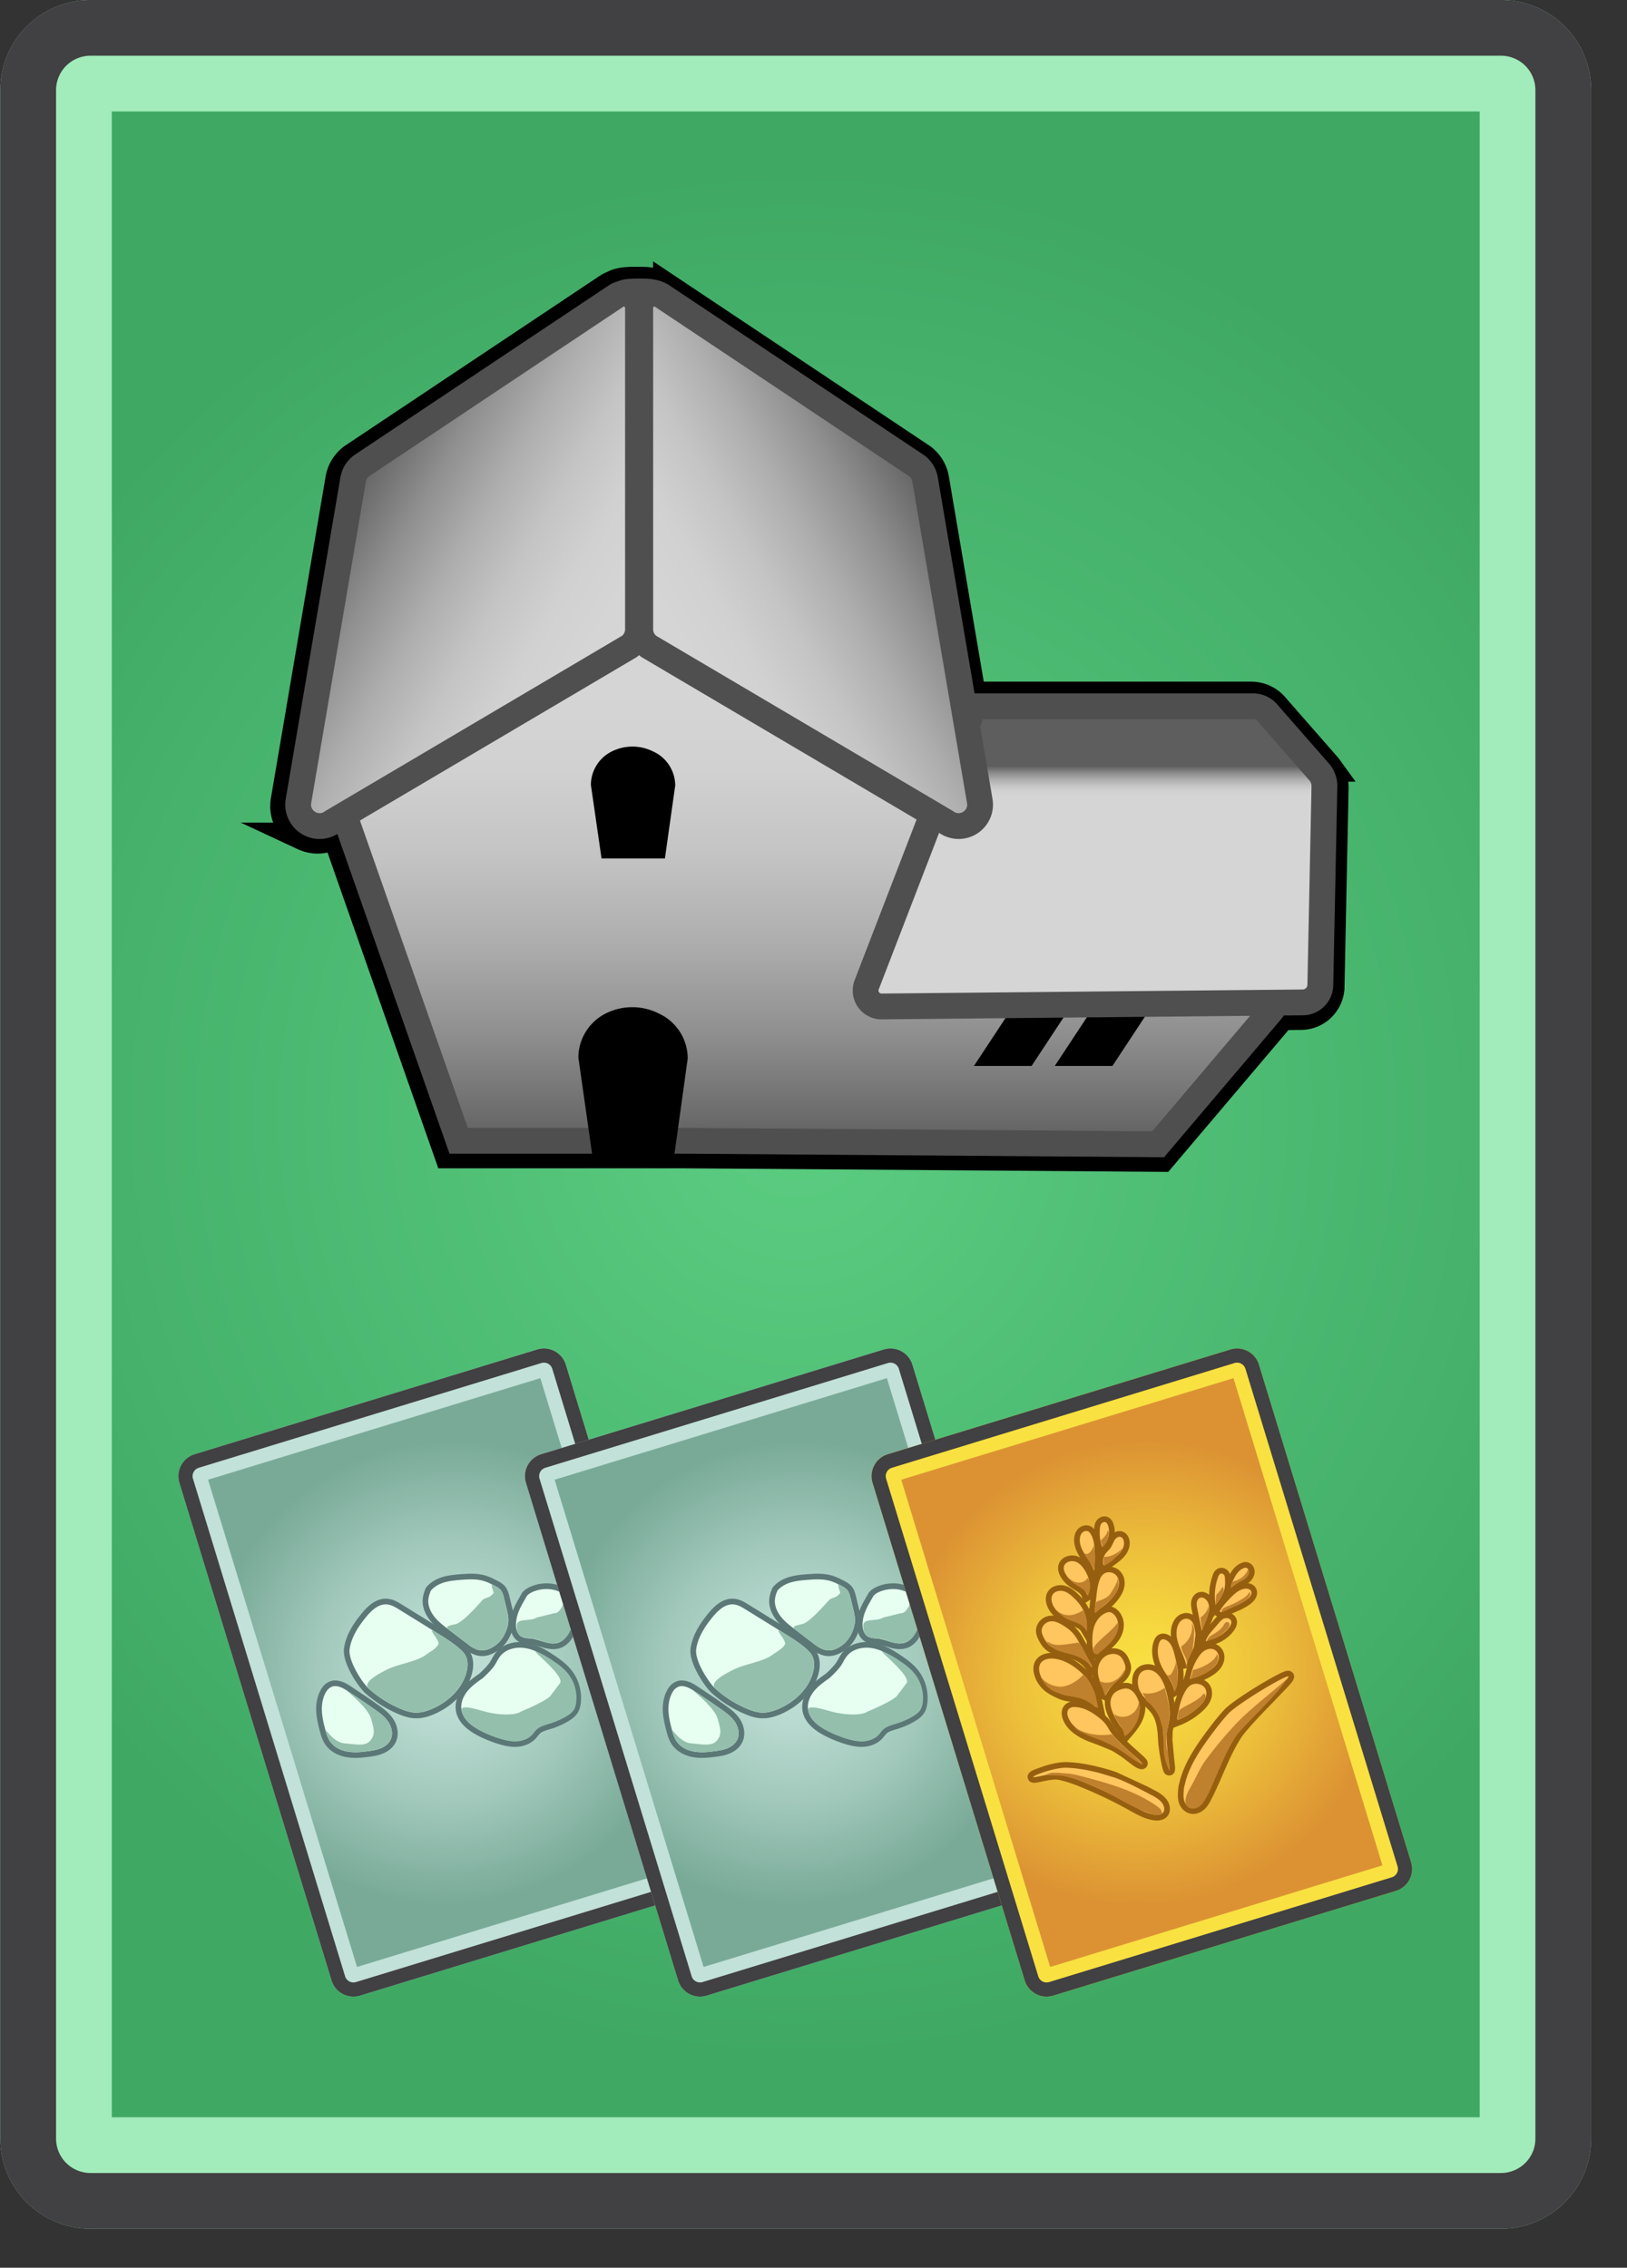 <svg xmlns="http://www.w3.org/2000/svg" xmlns:xlink="http://www.w3.org/1999/xlink" width="292" height="407" fill="none"  xmlns:v="https://vecta.io/nano"><rect width="100%" height="100%" fill="#333333" stroke="none"/><style><![CDATA[.B{fill:#ffc55e}.C{fill:#965f0f}.D{fill:#e7fff1}.E{fill:#5b7776}.F{fill:#4f4f4f}.G{fill:#414042}]]></style><path d="M16.233 390a6.18 6.18 0 0 1-6.17-6.17V16.169c.002-1.636.653-3.204 1.81-4.36s2.725-1.807 4.36-1.809h253.162c1.635.002 3.203.653 4.359 1.809a6.18 6.18 0 0 1 1.81 4.36V383.83c-.002 1.636-.653 3.204-1.809 4.36s-2.725 1.808-4.36 1.81H16.233z" fill="url(#A)"/><path d="M265.562 20v360H20.063V20h245.5zm3.832-20H16.232C7.302 0 .063 7.239.063 16.169V383.83c0 8.931 7.239 16.17 16.17 16.17h253.162c8.93 0 16.168-7.239 16.168-16.17V16.169c0-8.93-7.239-16.169-16.168-16.169z" fill="#a1ecba"/><path d="M269.394 10c1.635.002 3.203.653 4.359 1.809s1.807 2.724 1.809 4.36V383.83a6.17 6.17 0 0 1-1.808 4.36c-1.157 1.157-2.725 1.808-4.36 1.81H16.232a6.18 6.18 0 0 1-4.361-1.809c-1.157-1.157-1.807-2.725-1.809-4.361V16.169c.002-1.636.653-3.204 1.81-4.36A6.18 6.18 0 0 1 16.232 10h253.163zm0-10H16.232C7.302 0 .063 7.239.063 16.169V383.83c0 8.931 7.239 16.17 16.17 16.17h253.162c8.93 0 16.168-7.239 16.168-16.17V16.169c0-8.93-7.239-16.169-16.168-16.169z" class="G"/><path d="M238.395 137.796l-.127-.175-.14-.162-9.231-10.547c-.521-.646-1.18-1.167-1.928-1.526s-1.568-.545-2.398-.546h-50.124l-6.623-38.939-.007-.048-.008-.046c-.266-1.378-1.006-2.621-2.09-3.512l-.172-.144-.186-.124-45.649-30.445a4.44 4.44 0 0 0-.831-.432c-.546-.375-2.003-.76-3.716-.76h-1.594c-1.7 0-2.875.278-3.519.685-.375.136-.739.309-1.076.539L63.377 82.028l-.187.124-.173.144a6.04 6.04 0 0 0-2.09 3.512l-.008.046-.008.048-9.815 57.697a6.03 6.03 0 0 0 .104 2.614c.226.853.636 1.646 1.202 2.324s1.274 1.222 2.073 1.596a6.04 6.04 0 0 0 2.554.567c1.15 0 2.277-.354 3.248-.977l19.101 54.45 1.054 3.005h41.825l84.157.624 2.101.015 1.358-1.604 19.543-23.055c.21-.247.385-.512.547-.781l3.521-.035c2.69 0 4.982-2.047 5.289-4.761l.022-.206.005-.208.728-35.39c.097-1.418-.304-2.826-1.134-3.98z" stroke="#000" stroke-width="5" stroke-miterlimit="10"/><path d="M122.579 204.737H82.312l-20.664-58.902 50.296-30.914a4.27 4.27 0 0 1 4.398-.045l52.801 30.973-11.981 29.267 68.436.897c1.303.019 2.446.766 2.985 1.949a3.3 3.3 0 0 1-.488 3.527l-20.246 23.883-85.27-.635z" fill="url(#B)"/><path d="M114.18 116.602c.341 0 .682.09.988.269l51.072 29.959-12.51 30.556 71.838.94a1.01 1.01 0 0 1 .539.164c.161.105.289.253.368.428a1.02 1.02 0 0 1 .081.558 1.01 1.01 0 0 1-.232.515l-19.543 23.055-84.188-.624H83.952L64.449 146.83l48.706-29.938c.313-.193.67-.29 1.025-.29zm0-4.631c-1.22 0-2.413.338-3.452.977l-48.704 29.937-3.18 1.956 1.236 3.523 19.503 55.592 1.087 3.099h41.925l84.154.624 2.166.015 1.4-1.652 19.543-23.055c.697-.814 1.146-1.81 1.294-2.871a5.6 5.6 0 0 0-2.506-5.508c-.896-.585-1.941-.901-3.012-.91l-65.038-.852 9.931-24.259 1.52-3.718-3.464-2.032-51.072-29.96a6.58 6.58 0 0 0-3.331-.906z" class="F"/><path d="M185.143 191.307h-10.346l8.566-12.99h10.347l-8.567 12.99zm14.508 0h-10.345l8.566-12.99h10.345l-8.566 12.99z" fill="#000"/><path d="M158.21 180.633c-.46-.001-.913-.112-1.321-.325a2.87 2.87 0 0 1-1.022-.898c-.263-.378-.432-.813-.491-1.269s-.009-.92.149-1.352l19.298-50.035h50.081c1.037 0 2.019.482 2.656 1.293l9.333 10.666.063.088c.547.758.804 1.681.73 2.612l-.732 35.558-.012.11c-.09.777-.463 1.494-1.047 2.015s-1.34.808-2.122.808l-75.554.731h-.009v-.002z" fill="url(#C)"/><path d="M224.906 129.07a1.06 1.06 0 0 1 .861.441l9.314 10.645c.235.326.338.727.292 1.125l-.73 35.532c-.025.214-.127.411-.287.553s-.368.222-.583.222l-75.564.731c-.087-.001-.173-.022-.251-.062a.55.55 0 0 1-.194-.171.54.54 0 0 1-.093-.241.55.55 0 0 1 .029-.257l18.712-48.517h48.494v-.001zm0-4.632h-51.671l-1.143 2.965-18.712 48.518c-.61 1.655-.38 3.429.588 4.815.477.684 1.111 1.242 1.85 1.627s1.559.587 2.393.587l75.61-.73c2.75 0 5.101-2.094 5.424-4.871l.026-.221.005-.22.727-35.386c.101-1.453-.312-2.896-1.166-4.077l-.127-.176-.142-.162-9.227-10.544c-.534-.662-1.21-1.197-1.977-1.564s-1.607-.559-2.458-.561z" class="F"/><path d="M57.363 148.26c-.57 0-1.134-.127-1.649-.371a3.85 3.85 0 0 1-1.333-1.039 3.83 3.83 0 0 1-.755-1.492 3.84 3.84 0 0 1-.047-1.673l9.811-57.679c.174-.926.65-1.726 1.343-2.296l.09-.073 46.328-30.898.82-.037c1.396 0 2.532 1.135 2.532 2.529v57.701c0 1.164-.519 2.251-1.423 2.984l-.133.108-53.326 31.491c-.652.484-1.443.745-2.255.744z" fill="url(#D)"/><path d="M111.971 55.021c.057 0 .111.022.151.062s.064.094.065.151v57.701a1.52 1.52 0 0 1-.149.656c-.098.205-.24.386-.416.529l-53.3 31.474a1.5 1.5 0 0 1-.959.35c-.886 0-1.704-.796-1.51-1.822l9.819-57.726c.066-.351.253-.667.529-.892l45.648-30.445c.036-.025.078-.037.121-.037zm0-4.631c-.973-.001-1.923.292-2.727.84L63.631 81.65l-.188.127-.176.145c-1.116.915-1.875 2.193-2.144 3.611l-.009.043-.008.043-9.812 57.696c-.16.888-.123 1.801.108 2.673a6.17 6.17 0 0 0 3.35 4.008 6.17 6.17 0 0 0 2.612.58 6.15 6.15 0 0 0 3.515-1.114l53.097-31.354.293-.173.268-.216c.713-.576 1.289-1.305 1.684-2.133a6.14 6.14 0 0 0 .597-2.651V55.234c-.002-1.285-.514-2.516-1.422-3.424s-2.141-1.419-3.425-1.421z" class="F"/><path d="M172.04 148.26c-.812.001-1.603-.26-2.256-.743l-53.327-31.49-.133-.108c-.445-.36-.804-.815-1.05-1.331a3.83 3.83 0 0 1-.372-1.654v-57.7c.001-.671.268-1.314.742-1.788s1.118-.741 1.789-.741h.713l.708.438 45.734 30.499.093.077c.688.57 1.159 1.368 1.324 2.245l9.826 57.77c.102.547.082 1.11-.058 1.649a3.8 3.8 0 0 1-.751 1.469c-.362.44-.818.794-1.334 1.037a3.88 3.88 0 0 1-1.648.37z" fill="url(#E)"/><path d="M117.436 55.021c.04 0 .082.011.119.037l45.65 30.445c.274.227.461.543.528.892l9.818 57.727c.196 1.025-.622 1.821-1.509 1.821a1.5 1.5 0 0 1-.959-.35l-53.298-31.474c-.176-.143-.318-.324-.416-.529s-.148-.429-.148-.656V55.234c0-.125.102-.213.215-.213zm0-4.631a4.85 4.85 0 0 0-4.846 4.844v57.701a6.13 6.13 0 0 0 2.28 4.784l.267.216.293.173 53.098 31.355c1.031.721 2.257 1.109 3.515 1.113.903 0 1.795-.198 2.613-.58s1.542-.939 2.12-1.632a6.17 6.17 0 0 0 1.23-2.377c.231-.872.268-1.785.107-2.673l-9.814-57.696-.006-.043-.009-.043c-.269-1.409-1.019-2.68-2.123-3.596l-.185-.153-.201-.134-45.651-30.444a4.79 4.79 0 0 0-2.688-.815z" class="F"/><path d="M121.029 207.219h-14.745l-2.479-17.38c-.001-1.637.451-3.242 1.305-4.638a8.89 8.89 0 0 1 3.536-3.274 10.6 10.6 0 0 1 4.704-1.161c1.636-.019 3.255.342 4.729 1.053l.322.158c1.505.727 2.775 1.864 3.663 3.28a8.9 8.9 0 0 1 1.359 4.726l-2.394 17.236zm-1.698-53.143h-11.372l-1.911-13.195a6.74 6.74 0 0 1 1.014-3.534c.66-1.061 1.602-1.917 2.72-2.473 1.127-.567 2.367-.869 3.628-.883s2.508.26 3.647.801l.25.117a6.75 6.75 0 0 1 2.817 2.478c.685 1.075 1.052 2.323 1.056 3.599l-1.849 13.09z" fill="#000"/><path d="M115.55 54.746h-1.547c-2.111 0-3.839-.88-3.839-1.956l.069-1.859c.468-.547 1.77-.931 3.77-.931h1.547c2.112 0 3.84.6 3.84 1.022v1.768c0 1.075-1.728 1.956-3.84 1.956z" class="F"/><path d="M63.89 355.733c-.397.12-.827.079-1.193-.116a1.57 1.57 0 0 1-.763-.925L34.63 265.386a1.57 1.57 0 0 1 1.04-1.956l61.493-18.8a1.57 1.57 0 0 1 1.957 1.04l27.304 89.305a1.57 1.57 0 0 1-1.04 1.957L63.89 355.733z" fill="url(#F)"/><path d="M96.975 247.343l26.734 87.445-59.632 18.231-26.734-87.445 59.632-18.231zm-.555-5.142l-61.493 18.8a4.11 4.11 0 0 0-2.727 5.128l27.303 89.305c.663 2.17 2.959 3.391 5.128 2.727l61.493-18.8c2.169-.663 3.39-2.959 2.726-5.128l-27.303-89.306c-.663-2.169-2.959-3.39-5.128-2.726z" fill="#c2e1d8"/><path d="M97.163 244.63a1.57 1.57 0 0 1 1.957 1.04l27.303 89.305a1.57 1.57 0 0 1-1.04 1.957l-61.493 18.8a1.57 1.57 0 0 1-1.957-1.04l-27.303-89.306a1.57 1.57 0 0 1 .116-1.193c.195-.367.527-.641.925-.763l61.493-18.8zm-.743-2.429l-61.493 18.8a4.11 4.11 0 0 0-2.727 5.128l27.303 89.305c.663 2.17 2.959 3.391 5.128 2.727l61.493-18.8c2.169-.663 3.39-2.959 2.726-5.128l-27.303-89.306c-.663-2.169-2.959-3.39-5.128-2.726z" class="G"/><path d="M76.659 307.572c-.804.246-1.541.346-2.253.307-1.015-.057-1.98-.415-2.708-.72a20.81 20.81 0 0 1-5.828-3.686c-1.248-1.117-3.977-5.26-3.62-7.619.367-2.419 1.824-4.454 3.052-5.957.658-.805 1.683-1.922 2.972-2.316.409-.125.823-.17 1.231-.135.924.08 1.734.581 2.385.983l6.751 4.177c1.373.85 2.793 1.729 4.061 2.809.456.389.966.869 1.293 1.486.471.889.546 2.036.219 3.318-.72 2.825-3.041 5.379-6.21 6.833-.478.219-.918.389-1.347.52z" class="D"/><path d="M68.424 288.066c.332-.101.679-.146 1.039-.114.787.068 1.49.494 2.161.909l6.751 4.177c1.379.854 2.765 1.711 3.999 2.764.454.387.894.809 1.174 1.337.472.892.426 1.976.176 2.954-.749 2.938-3.174 5.233-5.929 6.497-.416.19-.845.362-1.284.496-.676.207-1.373.324-2.077.285-.879-.049-1.727-.34-2.539-.681-2.081-.875-4.003-2.09-5.686-3.596-1.153-1.032-3.782-5.021-3.456-7.164s1.571-4.033 2.943-5.712c.738-.902 1.657-1.824 2.728-2.152zm-.297-.971c-1.422.434-2.517 1.623-3.217 2.48-1.269 1.553-2.776 3.662-3.161 6.202-.411 2.707 2.65 7.059 3.783 8.074a21.31 21.31 0 0 0 5.97 3.776c.765.321 1.783.698 2.876.758.773.044 1.568-.064 2.43-.327.45-.138.911-.316 1.41-.545 3.306-1.517 5.733-4.197 6.49-7.169.359-1.406.268-2.679-.263-3.681-.367-.692-.92-1.215-1.413-1.635-1.297-1.105-2.734-1.994-4.123-2.854l-6.751-4.177c-.697-.431-1.564-.967-2.608-1.058-.48-.04-.963.013-1.423.156z" class="E"/><path d="M68.007 314.43c-.62.189-1.256.283-1.854.363-1.183.158-2.557.307-3.891.071-1.495-.265-2.762-1.021-3.475-2.075-.467-.689-.699-1.483-.915-2.303-.305-1.164-.604-2.408-.619-3.701-.011-1.022.166-2.502 1.074-3.745.059-.076.509-.63 1.219-.847.162-.049.327-.078.49-.084.928-.037 1.751.414 2.448.84l3.345 2.234 1.532 1.072c.923.645 1.97 1.376 2.689 2.403.845 1.205 1.046 2.647.525 3.763-.357.765-1.064 1.404-1.99 1.798-.182.078-.377.149-.58.211z" class="D"/><path d="M59.696 302.679a1.41 1.41 0 0 1 .362-.063c.776-.03 1.501.362 2.164.766l3.318 2.218 1.532 1.071c.943.658 1.905 1.337 2.564 2.278s.967 2.215.481 3.257c-.335.716-1.001 1.236-1.729 1.546a5.5 5.5 0 0 1-.53.192c-.574.175-1.176.266-1.773.346-1.239.165-2.504.292-3.735.073s-2.442-.823-3.143-1.858c-.433-.641-.647-1.401-.844-2.148-.308-1.173-.589-2.366-.602-3.578s.261-2.46.976-3.44c0 .001.379-.483.957-.66zm-.297-.972c-.841.258-1.364.883-1.46 1.006l-.011.013-.01.014c-.784 1.074-1.189 2.474-1.172 4.05.015 1.351.322 2.631.635 3.825.227.865.474 1.703.985 2.459.789 1.167 2.177 2.001 3.807 2.29 1.406.249 2.826.096 4.047-.067.619-.083 1.278-.18 1.935-.381l.631-.229c1.041-.444 1.841-1.172 2.251-2.051.598-1.28.38-2.916-.569-4.27-.771-1.1-1.857-1.858-2.815-2.528l-1.532-1.071-3.372-2.252c-.762-.464-1.664-.956-2.733-.913a2.45 2.45 0 0 0-.619.105z" class="E"/><path d="M93.952 312.785c-.396.121-.815.193-1.245.216-1.154.059-2.271-.23-3.115-.489a21.38 21.38 0 0 1-3.65-1.501c-2.143-1.124-3.359-2.485-3.615-4.045-.201-1.226.226-2.598 1.17-3.765.807-.997 1.84-1.722 2.842-2.421.185-.167 1.503-1.372 2.048-2.242l.318-.55c.196-.352.398-.715.664-1.052.542-.685 1.317-1.196 2.242-1.479.871-.266 1.829-.323 2.771-.162 1.807.307 3.372 1.271 4.697 2.15 1.036.688 2.216 1.516 3.103 2.645a7.52 7.52 0 0 1 1.542 5.529c-.072.586-.205 1.036-.42 1.417-.392.693-1.046 1.138-1.634 1.481a13.96 13.96 0 0 1-2.816 1.249l-.621.19c-.657.201-1.284.416-1.726.846-.135.131-.259.288-.39.454l-.376.45c-.458.488-1.076.861-1.788 1.079z" class="D"/><path d="M91.758 295.943c.81-.247 1.701-.289 2.537-.147 1.641.278 3.114 1.152 4.501 2.073 1.093.725 2.174 1.505 2.985 2.535a7.05 7.05 0 0 1 1.436 5.153c-.052.427-.147.855-.358 1.23-.322.57-.883.961-1.448 1.291-.857.5-1.767.904-2.713 1.204l-.194.06-.423.128c-.707.216-1.408.459-1.931.967-.289.28-.506.627-.782.92-.423.451-.973.76-1.567.941a4.67 4.67 0 0 1-1.123.195c-.996.051-1.986-.175-2.94-.468-1.23-.376-2.423-.867-3.563-1.464-1.524-.8-3.071-1.98-3.349-3.678-.196-1.196.301-2.421 1.064-3.363s1.77-1.648 2.763-2.342c0 0 1.532-1.365 2.162-2.371.323-.516.572-1.079.949-1.556.507-.64 1.212-1.069 1.992-1.308zm-.297-.971c-1.023.312-1.885.883-2.491 1.649-.292.369-.505.751-.71 1.121l-.304.527c-.438.698-1.504 1.724-1.933 2.112-.978.683-2.076 1.457-2.921 2.5-1.036 1.279-1.501 2.798-1.277 4.167.283 1.726 1.588 3.211 3.88 4.413a21.76 21.76 0 0 0 3.737 1.536c.884.271 2.057.574 3.29.511.472-.025.932-.105 1.368-.238.796-.243 1.491-.664 2.01-1.217.154-.163.287-.333.405-.483l.344-.404c.361-.35.925-.543 1.52-.725l.209-.063.214-.065c1.09-.328 2.138-.783 3.122-1.357.646-.378 1.369-.871 1.82-1.67.249-.441.402-.951.482-1.605a8.04 8.04 0 0 0-1.646-5.905c-.935-1.188-2.154-2.044-3.222-2.754-1.469-.975-3.078-1.92-4.892-2.228a6.56 6.56 0 0 0-3.005.178z" class="E"/><path d="M100.298 295.327c-.721.221-1.538.19-2.572-.096l-.76-.231c-.53-.168-1.031-.327-1.543-.393l-.478-.046c-.551-.043-1.175-.092-1.715-.442-.689-.445-1.103-1.317-1.136-2.39-.055-1.769.782-3.409 1.417-4.489l.666-1.163.04-.043c.338-.362.783-.644 1.401-.887l.496-.174c1.728-.528 3.605-.332 5.023.524 1.729 1.045 2.729 3.086 2.431 4.965-.091.569-.292 1.111-.473 1.575-.481 1.233-1.215 2.714-2.637 3.237l-.158.053z" class="D"/><path d="M96.261 285.459c1.527-.467 3.248-.351 4.611.473 1.502.907 2.467 2.717 2.192 4.45-.081.506-.257.992-.444 1.47-.47 1.205-1.125 2.498-2.339 2.945l-.131.044c-.735.225-1.543.107-2.289-.1-.791-.218-1.56-.533-2.374-.638-.676-.087-1.41-.04-1.982-.41-.634-.411-.881-1.226-.904-1.98-.046-1.495.589-2.927 1.347-4.216l.639-1.117c.329-.352.768-.584 1.216-.761l.458-.16zm-.297-.972l-.534.187c-.691.272-1.195.594-1.586 1.012l-.081.087-.059.102-.639 1.117c-.661 1.125-1.54 2.853-1.481 4.753.039 1.242.537 2.263 1.368 2.8.648.42 1.371.477 1.951.523l.453.042c.468.061.947.213 1.455.374l.778.237c1.131.312 2.039.341 2.857.091l.184-.062c1.612-.592 2.415-2.197 2.935-3.529.191-.488.403-1.061.501-1.679.33-2.078-.768-4.331-2.67-5.48-1.561-.943-3.541-1.153-5.433-.575z" class="E"/><path d="M87.58 296.558c-1.363.417-2.34-.081-2.865-.348-.388-.198-.72-.451-1.041-.696l-3.51-2.674c-.835-.636-1.698-1.293-2.411-2.125-.831-.968-1.312-2.032-1.392-3.077-.089-1.161.498-2.357.523-2.408l.028-.056.041-.048c.613-.715 1.511-1.269 2.597-1.601l.093-.028c.939-.274 1.896-.367 2.96-.453 1.602-.129 3.043-.199 4.45.238.709.22 1.375.567 1.964.873.403.21.905.471 1.261.914.366.455.509 1.005.623 1.447l.604 2.481c.146.64.266 1.221.254 1.839-.009.486-.101 1.001-.282 1.575-.471 1.493-1.347 2.719-2.468 3.451-.501.328-.969.555-1.429.696z" class="D"/><path d="M79.699 284.01l.087-.026c.927-.271 1.896-.357 2.858-.434 1.426-.115 2.893-.208 4.259.216.656.203 1.27.521 1.879.838.402.21.816.429 1.1.783s.413.813.527 1.256l.6 2.466c.129.565.252 1.137.242 1.717-.009.486-.112.967-.259 1.431-.399 1.265-1.151 2.454-2.261 3.179-.482.315-.912.517-1.3.635-1.082.331-1.84.015-2.486-.314-.346-.176-.656-.412-.964-.648l-3.51-2.674c-.826-.628-1.658-1.264-2.334-2.052s-1.192-1.75-1.271-2.785.471-2.142.471-2.142c.609-.71 1.465-1.172 2.361-1.446zm-.297-.972c-1.178.36-2.159.968-2.835 1.757l-.082.096-.056.113c-.069.139-.672 1.395-.574 2.672.089 1.153.612 2.318 1.513 3.369.748.873 1.633 1.547 2.489 2.199l3.51 2.674c.323.246.69.525 1.118.744.875.446 1.873.8 3.244.381.507-.155 1.017-.402 1.558-.756 1.218-.796 2.168-2.119 2.675-3.724.196-.621.296-1.183.306-1.719.013-.73-.149-1.442-.267-1.961l-.608-2.495c-.12-.463-.284-1.098-.72-1.639-.422-.525-.977-.814-1.422-1.046-.607-.316-1.295-.674-2.048-.907-1.493-.464-2.985-.392-4.641-.259-1.092.088-2.076.184-3.061.471l-.099.03z" class="E"/><path d="M83.718 300.084c.249-.978.296-2.062-.176-2.954-.279-.528-.719-.951-1.174-1.338-1.234-1.052-2.619-1.91-3.998-2.763-2.251-1.393.699 1.402.304 2.085-.511.887-1.26 1.168-2.24 1.885-1.75 1.28-4.836 1.583-7.01 2.665-1.941.966-4.373 2.388-3.22 3.421a20.4 20.4 0 0 0 5.686 3.596c.812.341 1.66.632 2.539.681 1.16.064 2.305-.297 3.36-.781 2.755-1.265 5.18-3.56 5.929-6.497zm-16.65 6.577l-1.532-1.071-3.318-2.218c-.663-.405 3.665 2.851 4.322 4.945s.798 3.011-.064 4.054c-.909 1.098-2.5.695-4.642.515s-3.638-3.033-3.446-2.285c.46 1.79 1.461 3.386 3.959 3.753 1.789.263 2.496.092 3.735-.074.784-.105 1.575-.228 2.302-.538s1.394-.829 1.729-1.546c.487-1.041.179-2.315-.481-3.256s-1.622-1.621-2.565-2.279zm31.9-8.787c-1.396-.918-1.914-1.112-2.648-1.443-1.524-.691 5.206 4.374 4.16 5.683l-1.597 2.123c-.637 1.008-5.321 2.913-5.321 2.913-1.004.697-3.532.732-6.135.137-1.189-.272-4.78-1.545-4.585-.35.276 1.699 1.834 2.876 3.368 3.673 1.149.595 2.35 1.082 3.589 1.456.961.29 1.959.514 2.963.46s2.025-.414 2.715-1.143c.279-.295.498-.642.791-.924.684-.658 1.666-.876 2.573-1.163a13.63 13.63 0 0 0 2.738-1.211c.571-.331 1.138-.725 1.463-1.296.214-.375.311-.805.365-1.231a6.99 6.99 0 0 0-1.436-5.154c-.814-1.03-1.903-1.807-3.003-2.53zm2.16-11.894c-1.626-.632.216.94-.068 1.888-.138.462-.722 1.733-1.652 1.678l-3.128.774c-1.093.777-3.59-.009-3.543 1.485.023.755.061 1.438.695 1.848.572.371 1.655.374 2.332.461.814.105 1.59.488 2.381.707s1.5.169 2.271-.113c1.214-.446 1.868-1.74 2.338-2.945.187-.478.364-.964.444-1.47.276-1.733-.434-3.677-2.069-4.313zm-20.662 6.446l3.51 2.674c.308.235.619.471.964.647.877.447 1.961.871 3.785-.321 1.111-.725 1.862-1.913 2.261-3.178.146-.464.25-.945.259-1.432.01-.579-.113-1.152-.242-1.717l-.6-2.466c-.115-.443-.24-.899-.528-1.256s-.698-.573-1.1-.782c-.609-.317-.622-.502-.486.172.261 1.294.528.96-.059 1.513-.703.662-1.166.337-1.794 1.07l-1.33 1.45c-.728.739-2.262 2.361-3.254 2.664-.541.166-2.212.333-1.386.962z" fill="#94bfac"/><path d="M126.09 355.733c-.397.12-.827.079-1.193-.116s-.642-.528-.763-.925L96.83 265.386a1.57 1.57 0 0 1 1.04-1.956l61.494-18.8a1.57 1.57 0 0 1 1.956 1.04l27.304 89.305a1.57 1.57 0 0 1-1.041 1.957l-61.493 18.801z" fill="url(#G)"/><path d="M159.173 247.343l26.735 87.445-59.632 18.231-26.734-87.445 59.631-18.231zm-.554-5.142l-61.493 18.8a4.11 4.11 0 0 0-2.727 5.128l27.303 89.305c.664 2.17 2.959 3.391 5.128 2.727l61.494-18.8c2.169-.663 3.39-2.959 2.726-5.128l-27.303-89.306c-.663-2.169-2.959-3.39-5.128-2.726z" fill="#c2e1d8"/><path d="M159.361 244.63a1.57 1.57 0 0 1 1.957 1.04l27.303 89.305a1.57 1.57 0 0 1-1.04 1.957l-61.493 18.8a1.57 1.57 0 0 1-1.957-1.04l-27.303-89.306a1.57 1.57 0 0 1 1.04-1.956l61.493-18.8zm-.742-2.429l-61.493 18.8a4.11 4.11 0 0 0-2.727 5.128l27.303 89.305c.664 2.17 2.959 3.391 5.128 2.727l61.494-18.8c2.169-.663 3.39-2.959 2.726-5.128l-27.303-89.306c-.663-2.169-2.959-3.39-5.128-2.726z" class="G"/><path d="M138.859 307.572c-.804.246-1.541.346-2.254.307-1.015-.057-1.98-.415-2.707-.72a20.8 20.8 0 0 1-5.828-3.686c-1.248-1.117-3.978-5.26-3.62-7.619.367-2.419 1.824-4.454 3.053-5.957.658-.805 1.683-1.922 2.972-2.316.408-.125.823-.17 1.231-.135.924.08 1.734.581 2.385.983l6.751 4.177c1.373.85 2.793 1.729 4.061 2.809.456.389.966.869 1.293 1.486.471.889.546 2.036.219 3.318-.72 2.825-3.041 5.379-6.209 6.833-.478.219-.919.389-1.347.52z" class="D"/><path d="M130.623 288.066a2.72 2.72 0 0 1 1.039-.114c.787.068 1.49.494 2.161.909l6.751 4.177c1.38.854 2.765 1.711 3.999 2.764.454.387.894.809 1.174 1.337.472.892.426 1.976.176 2.954-.749 2.938-3.174 5.233-5.929 6.497-.416.19-.845.362-1.284.496-.675.207-1.373.324-2.076.285-.88-.049-1.728-.34-2.539-.681a20.35 20.35 0 0 1-5.686-3.596c-1.153-1.032-3.782-5.021-3.457-7.164s1.572-4.033 2.944-5.712c.738-.902 1.657-1.824 2.727-2.152zm-.297-.971c-1.421.434-2.516 1.623-3.217 2.48-1.269 1.553-2.775 3.662-3.161 6.202-.411 2.707 2.65 7.059 3.783 8.074 1.766 1.582 3.784 2.858 5.97 3.776.765.321 1.783.698 2.877.758.773.044 1.568-.064 2.43-.327.45-.138.911-.316 1.41-.545 3.306-1.517 5.732-4.197 6.49-7.169.359-1.406.268-2.679-.263-3.681-.367-.692-.92-1.215-1.413-1.635-1.296-1.105-2.733-1.994-4.123-2.854l-6.751-4.177c-.697-.431-1.564-.967-2.608-1.058-.48-.04-.963.013-1.424.156z" class="E"/><path d="M130.21 314.43c-.62.19-1.255.284-1.854.364-1.183.158-2.556.307-3.891.07-1.495-.265-2.761-1.021-3.474-2.074-.467-.69-.699-1.483-.915-2.303-.305-1.164-.604-2.408-.618-3.702-.012-1.022.166-2.501 1.074-3.744a2.64 2.64 0 0 1 1.219-.847 1.9 1.9 0 0 1 .49-.084c.928-.037 1.75.414 2.448.839l3.345 2.235 1.532 1.071c.923.645 1.97 1.376 2.69 2.403.844 1.206 1.046 2.648.524 3.763-.357.765-1.064 1.404-1.99 1.799-.181.077-.376.148-.58.21z" class="D"/><path d="M121.899 302.679a1.42 1.42 0 0 1 .362-.063c.777-.03 1.501.362 2.165.766l3.318 2.218 1.532 1.071c.942.658 1.905 1.337 2.564 2.278s.967 2.215.481 3.257c-.335.716-1.001 1.236-1.729 1.546a5.49 5.49 0 0 1-.53.192c-.574.175-1.175.266-1.772.346-1.24.165-2.504.292-3.735.073s-2.442-.823-3.143-1.858c-.433-.641-.647-1.401-.844-2.148-.308-1.173-.589-2.366-.602-3.578s.261-2.46.977-3.44c-.001.001.379-.483.956-.66zm-.297-.972c-.841.258-1.363.883-1.459 1.006l-.011.013-.01.014c-.784 1.074-1.189 2.474-1.172 4.05.015 1.351.322 2.631.636 3.825.227.865.473 1.703.985 2.459.789 1.167 2.177 2.001 3.806 2.29 1.406.249 2.827.096 4.047-.067.62-.083 1.279-.18 1.936-.381l.631-.229c1.041-.444 1.84-1.172 2.251-2.051.597-1.28.379-2.916-.57-4.27-.771-1.1-1.857-1.858-2.814-2.528l-1.532-1.071-3.372-2.252c-.761-.464-1.664-.956-2.733-.913-.21.008-.418.044-.619.105z" class="E"/><path d="M156.151 312.785c-.396.121-.815.193-1.246.216-1.153.059-2.27-.23-3.115-.489-1.26-.387-2.482-.889-3.65-1.501-2.142-1.124-3.359-2.485-3.615-4.045-.2-1.226.226-2.598 1.171-3.765.806-.997 1.84-1.722 2.841-2.421.185-.167 1.504-1.372 2.048-2.242l.318-.55c.195-.352.398-.715.664-1.052.542-.685 1.318-1.196 2.242-1.479.871-.266 1.829-.323 2.771-.162 1.807.307 3.371 1.271 4.696 2.15 1.036.688 2.216 1.516 3.104 2.645a7.52 7.52 0 0 1 1.541 5.529c-.072.586-.205 1.036-.42 1.417-.391.693-1.046 1.138-1.634 1.481-.89.519-1.834.938-2.815 1.249l-.622.19c-.657.201-1.283.416-1.726.846-.135.131-.259.288-.389.454l-.376.45c-.458.488-1.076.861-1.788 1.079z" class="D"/><path d="M153.961 295.943c.81-.247 1.701-.289 2.537-.147 1.641.278 3.114 1.152 4.501 2.073 1.092.725 2.174 1.505 2.985 2.535 1.131 1.439 1.66 3.337 1.436 5.153-.052.427-.147.855-.358 1.23-.322.57-.883.961-1.448 1.291-.857.5-1.767.904-2.712 1.204l-.194.06-.423.128c-.707.216-1.408.459-1.931.967-.289.28-.506.627-.782.92-.423.451-.973.76-1.567.941-.364.112-.744.175-1.123.195-.996.051-1.986-.175-2.94-.468a20.73 20.73 0 0 1-3.562-1.464c-1.524-.8-3.071-1.98-3.35-3.678-.196-1.196.301-2.421 1.064-3.363s1.77-1.648 2.763-2.342c0 0 1.533-1.365 2.162-2.371.323-.516.572-1.079.95-1.556.507-.64 1.212-1.069 1.992-1.308zm-.297-.971c-1.024.312-1.885.883-2.492 1.649-.292.369-.504.751-.71 1.121l-.304.527c-.437.698-1.503 1.724-1.933 2.112-.977.683-2.076 1.457-2.92 2.5-1.036 1.279-1.501 2.798-1.277 4.167.283 1.726 1.588 3.211 3.88 4.413 1.195.627 2.447 1.141 3.737 1.536.884.271 2.057.574 3.29.511a5.73 5.73 0 0 0 1.368-.238c.796-.243 1.491-.664 2.01-1.217.154-.163.288-.333.405-.483l.344-.404c.361-.35.925-.543 1.521-.725l.208-.063.215-.065c1.09-.328 2.137-.783 3.121-1.357.647-.378 1.369-.871 1.82-1.67.249-.441.402-.951.482-1.605a8.04 8.04 0 0 0-1.646-5.905c-.935-1.188-2.153-2.044-3.222-2.754-1.469-.975-3.078-1.92-4.892-2.228a6.56 6.56 0 0 0-3.005.178z" class="E"/><path d="M162.498 295.327c-.721.221-1.539.19-2.572-.096l-.761-.231c-.53-.168-1.03-.327-1.543-.393l-.478-.046c-.551-.043-1.175-.092-1.715-.442-.689-.445-1.103-1.317-1.137-2.39-.054-1.769.783-3.409 1.417-4.489l.666-1.163.04-.043c.338-.362.783-.644 1.401-.887l.497-.174c1.727-.528 3.605-.332 5.022.524 1.73 1.045 2.729 3.086 2.431 4.965-.091.569-.291 1.111-.473 1.575-.481 1.233-1.215 2.714-2.636 3.237l-.159.053z" class="D"/><path d="M158.46 285.46c1.527-.467 3.248-.351 4.611.472 1.502.908 2.467 2.718 2.192 4.45-.081.507-.257.993-.444 1.47-.47 1.206-1.124 2.499-2.338 2.945l-.132.044c-.735.225-1.543.107-2.289-.099-.79-.219-1.56-.534-2.374-.639-.676-.087-1.409-.04-1.982-.41-.633-.41-.88-1.225-.904-1.979-.047-1.495.589-2.927 1.347-4.217l.639-1.116c.329-.352.767-.584 1.216-.761l.458-.16zm-.297-.972l-.534.186c-.691.273-1.195.594-1.586 1.013l-.081.086-.058.103-.639 1.116c-.661 1.125-1.54 2.853-1.481 4.753.039 1.243.537 2.263 1.368 2.801.648.42 1.371.477 1.951.522l.453.043c.467.06.947.213 1.454.374l.779.236c1.131.313 2.039.342 2.857.092l.185-.062c1.611-.593 2.415-2.197 2.934-3.529.191-.488.403-1.061.501-1.68.33-2.077-.768-4.33-2.669-5.479-1.562-.944-3.542-1.153-5.434-.575z" class="E"/><path d="M149.779 296.558c-1.363.417-2.339-.08-2.864-.347-.388-.198-.72-.451-1.042-.696l-3.509-2.674c-.835-.636-1.698-1.294-2.412-2.126-.83-.968-1.312-2.032-1.392-3.077-.089-1.161.498-2.357.523-2.407l.028-.056.041-.048c.613-.716 1.511-1.27 2.597-1.602l.094-.028c.939-.274 1.896-.367 2.959-.452 1.603-.129 3.043-.2 4.451.237.709.22 1.375.567 1.963.873.403.21.905.471 1.261.914.367.455.509 1.006.624 1.448l.604 2.48c.145.641.265 1.221.254 1.839-.009.486-.102 1.001-.282 1.575-.472 1.494-1.348 2.72-2.468 3.452-.502.327-.969.555-1.43.695z" class="D"/><path d="M141.898 284.01l.087-.026c.927-.27 1.896-.356 2.859-.434 1.426-.114 2.892-.208 4.259.217.656.203 1.27.521 1.879.838.402.209.816.429 1.1.782s.413.813.527 1.256l.601 2.466c.128.565.252 1.138.242 1.717-.009.487-.113.968-.259 1.432-.399 1.265-1.151 2.453-2.261 3.179-.482.314-.912.516-1.3.635-1.082.331-1.84.014-2.486-.315-.345-.176-.656-.412-.964-.647l-3.51-2.674c-.826-.629-1.658-1.264-2.334-2.052s-1.192-1.75-1.271-2.785.471-2.142.471-2.142c.609-.711 1.465-1.173 2.36-1.447zm-.297-.971c-1.178.36-2.158.967-2.834 1.756l-.082.096-.057.113c-.069.139-.672 1.395-.574 2.672.089 1.154.612 2.319 1.513 3.369.749.873 1.634 1.547 2.489 2.199l3.51 2.674c.323.246.69.526 1.118.744.876.446 1.874.801 3.244.381.507-.154 1.017-.402 1.559-.756 1.218-.796 2.168-2.118 2.675-3.724.195-.621.296-1.183.305-1.718.014-.731-.148-1.442-.267-1.962l-.607-2.495c-.12-.463-.284-1.098-.72-1.638-.422-.525-.977-.814-1.422-1.046-.607-.316-1.295-.675-2.048-.908-1.493-.463-2.985-.391-4.641-.259-1.092.088-2.076.184-3.061.472l-.1.03z" class="E"/><path d="M145.917 300.084c.249-.978.296-2.062-.176-2.954-.279-.528-.719-.951-1.174-1.338-1.234-1.052-2.619-1.91-3.999-2.763-2.25-1.393.699 1.402.305 2.085-.511.887-1.26 1.168-2.241 1.885-1.75 1.28-4.836 1.583-7.009 2.665-1.941.966-4.373 2.388-3.22 3.421a20.38 20.38 0 0 0 5.686 3.596c.811.341 1.659.632 2.539.681 1.159.064 2.304-.297 3.36-.781 2.755-1.265 5.18-3.56 5.929-6.497zm-16.65 6.577l-1.532-1.071-3.318-2.218c-.663-.405 3.665 2.851 4.322 4.945s.799 3.011-.064 4.054c-.909 1.098-2.5.695-4.642.515s-3.638-3.033-3.446-2.285c.46 1.79 1.462 3.386 3.96 3.753 1.789.263 2.495.092 3.734-.074.784-.105 1.575-.228 2.303-.538s1.394-.829 1.729-1.546c.486-1.041.179-2.315-.481-3.256s-1.622-1.621-2.565-2.279zm31.901-8.787c-1.396-.918-1.915-1.112-2.648-1.443-1.524-.691 5.205 4.374 4.159 5.683l-1.597 2.123c-.637 1.008-5.321 2.913-5.321 2.913-1.004.697-3.532.732-6.135.137-1.189-.272-4.78-1.545-4.585-.35.277 1.699 1.834 2.876 3.368 3.673 1.149.595 2.351 1.082 3.589 1.456.961.29 1.959.514 2.964.46s2.025-.414 2.715-1.143c.279-.295.498-.642.791-.924.683-.658 1.666-.876 2.572-1.163a13.64 13.64 0 0 0 2.739-1.211c.57-.331 1.137-.725 1.463-1.296.214-.375.311-.805.364-1.231.23-1.819-.299-3.717-1.435-5.154-.815-1.03-1.904-1.807-3.003-2.53zm2.159-11.894c-1.626-.632.216.94-.068 1.888-.138.462-.722 1.733-1.651 1.678l-3.128.774c-1.093.777-3.59-.009-3.543 1.485.023.755.061 1.438.695 1.848.572.371 1.655.374 2.331.461.814.105 1.591.488 2.381.707s1.5.169 2.27-.113c1.214-.446 1.868-1.74 2.339-2.945.186-.478.363-.964.443-1.47.276-1.733-.434-3.677-2.069-4.313zm-20.661 6.446l3.51 2.674c.309.235.619.471.964.647.878.447 1.961.871 3.786-.321 1.11-.725 1.862-1.913 2.261-3.178.146-.464.25-.945.259-1.432.01-.579-.113-1.152-.242-1.717l-.6-2.466c-.115-.443-.241-.899-.528-1.256s-.698-.573-1.1-.782c-.609-.317-.622-.502-.486.172.26 1.294.528.96-.059 1.513-.703.662-1.166.337-1.794 1.07l-1.331 1.45c-.728.739-2.261 2.361-3.254 2.664-.541.166-2.212.333-1.386.962z" fill="#94bfac"/><path d="M188.289 355.733c-.397.12-.826.079-1.193-.116a1.57 1.57 0 0 1-.763-.925l-27.304-89.306a1.57 1.57 0 0 1 1.04-1.956l61.494-18.8a1.57 1.57 0 0 1 1.956 1.04l27.304 89.305a1.57 1.57 0 0 1-.116 1.194c-.195.367-.527.641-.925.763l-61.493 18.801z" fill="url(#H)"/><path d="M221.377 247.343l26.734 87.445-59.632 18.231-26.734-87.445 59.632-18.231zm-.555-5.142l-61.493 18.8a4.11 4.11 0 0 0-2.727 5.128l27.304 89.305c.663 2.17 2.958 3.391 5.128 2.727l61.493-18.8a4.11 4.11 0 0 0 2.727-5.128l-27.304-89.306c-.663-2.169-2.959-3.39-5.128-2.726z" fill="#f9e141"/><path d="M221.564 244.63a1.57 1.57 0 0 1 1.957 1.04l27.304 89.305a1.57 1.57 0 0 1-1.041 1.957l-61.493 18.8a1.57 1.57 0 0 1-1.193-.115c-.367-.195-.642-.528-.763-.925l-27.304-89.306a1.57 1.57 0 0 1 .116-1.193c.195-.367.527-.641.924-.763l61.493-18.8zm-.742-2.429l-61.493 18.8a4.11 4.11 0 0 0-2.727 5.128l27.304 89.305c.663 2.17 2.958 3.391 5.128 2.727l61.493-18.8a4.11 4.11 0 0 0 2.727-5.128l-27.304-89.306c-.663-2.169-2.959-3.39-5.128-2.726z" class="G"/><path d="M214.777 324.953c-.241.075-.495.107-.748.093-.82-.048-1.564-.624-1.895-1.465-.266-.678-.25-1.38-.208-2.099.021-.364.065-.837.214-1.296.702-3.17 2.557-6.021 4.458-8.629l3.447-4.314c1.547-1.709 9.24-6.35 10.788-6.824.139-.042.509-.155.768.117.433.457-.085 1.025-.869 1.885-.613.672-1.503 1.587-2.446 2.555-2.278 2.341-5.112 5.255-6.1 6.837-1.282 2.051-2.259 4.298-3.205 6.471-.656 1.506-1.333 3.063-2.111 4.557-.258.497-.547 1.017-.987 1.444a2.77 2.77 0 0 1-1.106.668z" class="B"/><path d="M230.98 300.905c.136-.042.223-.05.252-.019.353.372-7.617 7.678-9.478 10.657-2.19 3.507-3.439 7.42-5.335 11.063-.243.467-.503.938-.89 1.314-.25.243-.564.444-.9.547a1.64 1.64 0 0 1-.57.072c-.68-.041-1.221-.555-1.452-1.144s-.212-1.246-.174-1.884c.023-.398.07-.809.197-1.191.668-3.043 2.469-5.845 4.378-8.464 1.07-1.469 2.183-2.914 3.413-4.273 1.435-1.585 9.044-6.215 10.559-6.678zm-.297-.972c-1.663.508-9.406 5.19-11.015 6.969-1.09 1.204-2.164 2.547-3.481 4.356-1.929 2.646-3.812 5.543-4.539 8.795-.16.505-.207 1.011-.23 1.398-.043.748-.061 1.542.243 2.316.403 1.024 1.32 1.726 2.338 1.786a2.59 2.59 0 0 0 .926-.115c.477-.145.93-.418 1.312-.789.493-.479.805-1.04 1.083-1.573.786-1.511 1.467-3.076 2.126-4.589.938-2.157 1.909-4.386 3.17-6.405.959-1.536 3.773-4.428 6.034-6.751l2.457-2.568c.345-.379.594-.67.758-.89.622-.829.4-1.374.105-1.686-.218-.229-.617-.459-1.287-.254z" class="C"/><path d="M208.358 326.127c-.471.144-.965.11-1.297.057-1.454-.232-2.702-.929-3.909-1.603l-.204-.113a80.89 80.89 0 0 0-8.328-4.026c-1.407-.583-2.928-1.17-4.521-1.508-.862-.183-2.346.129-3.328.336-1.121.237-1.683.355-1.817-.244-.073-.327-.163-.732 2.651-1.593.877-.268 2.534-.712 3.776-.676 1.834.054 3.793.368 6.168.987l2.678.811c1.898.682 3.678 1.609 5.4 2.506l1.221.636c.847.441 2.423 1.262 2.594 2.752.046.405-.032.775-.228 1.069s-.481.494-.856.609z" class="B"/><path d="M187.755 317.918c1.2-.367 2.621-.683 3.613-.654 2.064.061 4.086.457 6.054.97l2.634.798c1.862.668 3.603 1.575 5.337 2.478l1.221.636c1.042.543 2.196 1.237 2.324 2.359.029.248-.002.513-.146.731-.136.204-.343.332-.582.405-.332.101-.725.096-1.068.041-1.444-.231-2.703-.967-3.946-1.659a81.3 81.3 0 0 0-8.381-4.051c-1.489-.617-3.008-1.196-4.609-1.536s-4.694.755-4.756.478c-.031-.144 1.008-.599 2.305-.996zm-.297-.971l-1.758.632c-.505.219-1.447.628-1.241 1.555.052.234.313.981 1.493.811l.925-.178c.883-.186 2.361-.498 3.118-.337 1.552.33 3.047.906 4.431 1.481 2.833 1.174 5.596 2.51 8.276 4l.203.113c1.246.695 2.534 1.415 4.077 1.661.385.061.962.099 1.525-.073.484-.148.875-.429 1.131-.814.263-.396.37-.883.31-1.409-.202-1.758-1.934-2.66-2.864-3.144l-1.222-.637-5.463-2.532c-.8-.288-1.665-.55-2.721-.825-2.412-.629-4.408-.948-6.28-1.003-1.316-.038-3.034.422-3.94.699z" class="C"/><path d="M205.03 317.018l-.086.005c-.531.021-1.189-.47-2.307-1.34l-1.12-.835-1.901-1.173c-.811-.42-1.673-.728-2.586-1.055l-2.076-.803c-1.985-.888-3.289-2.118-3.771-3.556-.267-.797-.135-1.535.353-1.975.167-.151.371-.264.607-.336a2.66 2.66 0 0 1 1.001-.085c1.837.144 3.363 1.195 4.351 1.973.422.332.906.739 1.293 1.234.235.3.424.618.607.926l.176.293c.792 1.29 2.851 3.116 4.214 4.324 1.498 1.329 1.768 1.568 1.677 1.984a.54.54 0 0 1-.37.399l-.062.019v.001z" class="B"/><path d="M192.292 306.436c.256-.079.545-.086.812-.065 1.555.122 2.908.945 4.078 1.866.44.347.867.713 1.207 1.148.287.367.507.776.75 1.172 1.394 2.27 6.203 5.833 5.805 5.955-.006.002-.013.003-.02.003-.556.022-2.083-1.394-3.124-2.09l-1.949-1.202c-1.483-.768-3.158-1.185-4.689-1.87s-2.987-1.734-3.496-3.254c-.16-.478-.189-1.075.211-1.436.119-.108.261-.18.415-.227zm-.297-.972c-.308.094-.577.244-.799.445-.642.58-.827 1.519-.494 2.514.528 1.576 1.926 2.91 4.045 3.858.698.312 1.417.569 2.113.818l2.523 1.027c.634.329 1.253.743 1.851 1.143.318.213.711.519 1.091.815 1.212.942 1.932 1.474 2.639 1.446.095-.003.188-.019.278-.046.177-.055.338-.155.464-.292s.214-.304.254-.486c.139-.641-.31-1.07-.706-1.449l-1.131-1.023c-1.34-1.188-3.365-2.984-4.118-4.209l-.172-.287-.644-.98c-.42-.537-.933-.968-1.378-1.319-1.041-.819-2.652-1.926-4.626-2.081-.452-.035-.841-.001-1.19.106z" class="C"/><path d="M196.29 306.736l-.067-.063c-.898-.831-2.087-1.416-3.348-1.649l-.663-.101-1.131-.201c-.575-.147-1.098-.384-1.533-.597-.515-.251-1.179-.6-1.748-1.075-.824-.686-1.427-1.622-1.7-2.636-.238-.89-.141-1.667.282-2.248.288-.396.709-.681 1.249-.847.516-.158 1.143-.197 1.765-.112 1.653.227 3.256 1.055 4.9 2.531.487.437.853.817 1.154 1.196 1.275 1.613 1.702 3.652 2.08 5.452l.196.936-1.436-.586z" class="B"/><path d="M187.781 297.804c.489-.149 1.046-.164 1.548-.095 1.797.247 3.341 1.25 4.63 2.406.393.353.77.724 1.094 1.134 1.18 1.491 1.595 3.396 1.981 5.24l-.465-.19c-.972-.901-2.236-1.524-3.6-1.775l-1.761-.296c-.503-.128-.976-.336-1.436-.56-.584-.285-1.156-.601-1.645-1.009a4.7 4.7 0 0 1-1.534-2.378c-.161-.6-.184-1.288.201-1.817.238-.328.59-.539.987-.66zm-.297-.972c-.639.196-1.162.553-1.512 1.035-.516.708-.641 1.635-.361 2.678.3 1.114.962 2.142 1.865 2.894.611.51 1.31.878 1.85 1.142.459.224 1.011.474 1.63.632.407.104.804.159 1.188.212l.64.098c1.168.215 2.267.755 3.095 1.522l.135.125.171.07.465.19 1.771.723-.393-1.872c-.388-1.855-.828-3.956-2.178-5.662-.319-.404-.705-.803-1.213-1.26-1.722-1.546-3.413-2.414-5.17-2.656-.491-.068-1.233-.1-1.983.129z" class="C"/><path d="M195.435 299.462c-.674-1.032-1.727-1.823-2.964-2.225-.443-.145-.913-.244-1.41-.349-1.08-.227-2.197-.463-3.053-1.2-.484-.417-.812-.947-1.044-1.362-.309-.555-.611-1.221-.498-1.962.122-.815.773-1.537 1.619-1.795.094-.029.19-.052.285-.068.925-.154 1.787.258 2.434.635.96.558 1.655 1.103 2.187 1.714s.904 1.294 1.268 1.958l2.307 4.217-.701 1.094-.43-.657z" class="B"/><path d="M188.234 291.055a1.65 1.65 0 0 1 .221-.052c.748-.125 1.467.208 2.094.572.764.445 1.492.958 2.059 1.609.491.564.85 1.219 1.206 1.869l2.162 3.951-.115.18c-.735-1.125-1.891-1.994-3.232-2.43-1.451-.472-3.17-.487-4.289-1.451-.396-.341-.682-.778-.932-1.225-.281-.503-.527-1.062-.44-1.638.095-.625.621-1.188 1.266-1.385zm-.297-.972c-1.029.315-1.822 1.201-1.974 2.206-.135.897.227 1.692.558 2.284.252.452.611 1.031 1.156 1.5.955.823 2.19 1.083 3.28 1.313l1.357.334c1.128.367 2.085 1.084 2.696 2.02l.859 1.314.847-1.321.115-.18.326-.508-.289-.528-2.163-3.952c-.377-.688-.766-1.4-1.33-2.048-.57-.654-1.306-1.233-2.315-1.82-.721-.42-1.688-.878-2.772-.697a2.84 2.84 0 0 0-.351.083z" class="C"/><path d="M195.109 289.418l.525-.268.082-.047.848-.448-.123 1.106-.149 1.321-1.183-1.664z" class="B"/><path d="M195.953 289.551l-.017.152-.071-.101c.03-.015.058-.035.088-.051zm1.222-1.794l-1.696.895-.094.054-1.03.525.681.959.072.102 1.539 2.165.299-2.64.017-.154.212-1.906z" class="C"/><path d="M194.622 286.385c-.112-.389-.423-.76-.951-1.135l-.663-.428-.934-.624a5.06 5.06 0 0 1-1.301-1.507c-.405-.72-.48-1.399-.217-1.962.209-.447.623-.784 1.164-.949.446-.137.928-.141 1.357-.013.695.207 1.306.705 1.867 1.524 1.124 1.639 1.437 3.457.86 4.989l-.059.154-.933.617-.19-.666z" class="B"/><path d="M191.87 280.265a1.88 1.88 0 0 1 1.064-.011c.697.207 1.202.753 1.593 1.324.901 1.314 1.378 2.997.803 4.523l-.218.144c-.168-.586-.634-1.047-1.146-1.41l-1.577-1.038a4.59 4.59 0 0 1-1.172-1.355c-.255-.455-.427-1.01-.199-1.498.157-.336.48-.565.852-.679zm-.297-.971c-.68.208-1.204.641-1.475 1.22-.234.501-.384 1.328.234 2.426.362.642.849 1.206 1.431 1.658.324.253.657.458.98.657l.635.409c.425.301.68.591.757.861l.381 1.331 1.156-.763.217-.144.275-.181.116-.309c.637-1.689.303-3.678-.915-5.455-.63-.919-1.33-1.483-2.142-1.724a2.89 2.89 0 0 0-1.65.014z" class="C"/><path d="M195.831 282.052l-.036-.125c-.217-.721-.649-1.368-1.107-2.053l-.383-.583c-.549-.864-1.158-2.021-.997-3.307.067-.535.263-.964.582-1.276a1.61 1.61 0 0 1 .646-.38c.336-.103.678-.085.964.049.31.146.505.401.625.581.603.903.749 1.974.816 2.996.087 1.322.066 2.649-.062 3.968l-.103 1.061-.945-.931z" class="B"/><path d="M194.685 274.815c.201-.062.417-.063.599.023s.311.242.418.403c.535.801.669 1.789.732 2.748.085 1.295.065 2.594-.061 3.885l-.093-.092c-.304-1.011-.977-1.868-1.547-2.764s-1.055-1.909-.922-2.97c.044-.352.166-.714.433-.975.125-.119.276-.208.441-.258zm-.297-.972c-.32.097-.612.269-.852.502-.399.388-.652.934-.733 1.576-.184 1.464.525 2.78 1.073 3.643l.39.593c.435.652.847 1.269 1.041 1.917l.075.249.185.182.093.093 1.519 1.497.206-2.123c.13-1.346.151-2.7.063-4.05-.072-1.093-.231-2.242-.901-3.245-.153-.23-.406-.559-.831-.759a1.85 1.85 0 0 0-1.328-.075z" class="C"/><path d="M197.164 277.395l-.007-.027c-.272-1.022-.361-2.083-.263-3.135.03-.331.088-.682.301-.999a1.32 1.32 0 0 1 .697-.521c.186-.057.38-.065.559-.022.409.096.705.411.883.936a4.13 4.13 0 0 1 .102 2.335 3.92 3.92 0 0 1-1.315 2.063l-.541.439-.416-1.069z" class="B"/><path d="M198.041 273.199c.096-.03.197-.037.294-.014.283.066.43.345.518.604.219.652.264 1.366.091 2.048a3.42 3.42 0 0 1-1.143 1.793l-.153-.393c-.255-.964-.339-1.965-.248-2.958.025-.262.065-.535.217-.762.102-.15.251-.262.424-.318zm-.297-.972c-.388.118-.741.382-.97.723-.278.413-.351.857-.385 1.236-.104 1.112-.01 2.233.277 3.312l.014.054.021.053.153.393.505 1.3 1.082-.88c.732-.598 1.253-1.415 1.487-2.331.217-.852.178-1.758-.112-2.622-.296-.876-.842-1.173-1.247-1.269a1.58 1.58 0 0 0-.825.031z" class="C"/><path d="M198.062 281.402l-.431-.137-.077-.256c-.253-.842-.073-1.781.483-2.511.136-.179.286-.335.431-.486l.334-.37c.215-.274.368-.595.544-.986.131-.288.279-.614.549-.89a1.59 1.59 0 0 1 .655-.403c.212-.064.429-.075.63-.031.442.098.801.459.961.965.245.774.027 1.717-.584 2.52-.507.666-1.177 1.154-1.824 1.626l-1.42 1.032-.251-.073z" class="B"/><path d="M200.698 275.849c.122-.037.249-.048.372-.021.304.067.498.342.586.622.216.684-.046 1.457-.504 2.06s-1.095 1.067-1.719 1.522l-1.218.886-.175-.056c-.205-.68-.053-1.46.401-2.056.228-.301.525-.553.759-.85.262-.332.438-.713.608-1.09.119-.263.241-.532.449-.744a1.06 1.06 0 0 1 .441-.273zm-.297-.972a2.08 2.08 0 0 0-.869.532c-.334.341-.509.727-.649 1.036-.162.36-.301.653-.481.882-.082.104-.188.216-.301.333l-.469.53c-.654.86-.865 1.968-.565 2.965l.155.513.51.163.176.055.489.156.416-.303 1.217-.886c.647-.47 1.379-1.003 1.93-1.728.722-.949.964-2.036.665-2.982-.215-.681-.714-1.169-1.335-1.307a1.75 1.75 0 0 0-.889.041z" class="C"/><path d="M209.959 318.135l-.26.044-.197-.15c-.527-.425-1.106-4.728-1.156-5.782-.084-1.773-.251-3.622-1.261-5.031-.338-.472-.766-.889-1.218-1.33-.636-.619-1.293-1.26-1.711-2.087a4.28 4.28 0 0 1-.43-2.442c.075-.641.296-1.152.655-1.519a2.14 2.14 0 0 1 .905-.539 2.68 2.68 0 0 1 1.663.046c.688.251 1.289.769 1.787 1.54.699 1.082 1.021 2.312 1.267 3.379.322 1.395.589 2.895.363 4.412l-.203 1.022-.208 1.089c-.061.493-.052 1.007-.044 1.505.013.872.168 2.184.293 3.239.255 2.161.288 2.441-.213 2.594l-.032.01z" class="B"/><path d="M205.435 299.785a2.16 2.16 0 0 1 1.34.038c.668.244 1.166.768 1.534 1.338.627.971.94 2.098 1.199 3.218.318 1.379.567 2.803.356 4.223l-.413 2.123c-.065.525-.057 1.051-.048 1.576.028 1.817.627 5.281.439 5.339l-.002.001c-.195.032-.899-3.564-.987-5.418s-.27-3.79-1.356-5.302c-.857-1.197-2.227-2.045-2.888-3.351-.334-.665-.466-1.414-.379-2.153.052-.439.19-.891.515-1.223.189-.194.429-.329.69-.409zm-.297-.971a2.64 2.64 0 0 0-1.12.669c-.44.449-.708 1.06-.797 1.814-.112.938.055 1.888.481 2.731.457.903 1.145 1.574 1.81 2.223.436.425.847.826 1.159 1.261.93 1.296 1.086 3.062 1.167 4.759.04.853.209 2.142.45 3.45.43 2.329.635 2.494.896 2.704.114.092.246.159.389.197s.29.044.435.02l.066-.011.065-.02c.849-.259.774-1.144.729-1.673l-.16-1.466-.289-3.187.04-1.436c.041-.332.118-.676.2-1.039l.21-1.059c.238-1.601-.038-3.158-.371-4.601-.256-1.109-.591-2.389-1.335-3.54-.56-.866-1.246-1.452-2.039-1.741a3.19 3.19 0 0 0-1.986-.055z" class="C"/><path d="M210.746 308.378l.012-.072c.259-1.497.582-3.36 1.498-4.975.227-.401.555-.905 1.08-1.254.186-.124.388-.219.602-.284 1.105-.338 2.349.121 2.833 1.043.345.657.331 1.486-.036 2.275-.341.733-.931 1.317-1.344 1.693-1.122 1.018-2.474 1.849-3.911 2.404l-.613.237-.121-1.067z" class="B"/><path d="M214.087 302.279c.838-.257 1.854.065 2.236.793.289.553.225 1.239-.047 1.824s-.732 1.083-1.225 1.531c-1.083.983-2.366 1.771-3.752 2.306l-.039-.341c.285-1.644.594-3.321 1.44-4.812.232-.409.514-.811.919-1.081a1.77 1.77 0 0 1 .468-.22zm-.297-.972c-.264.081-.511.197-.735.347-.62.413-1.004 1.011-1.239 1.425-.96 1.693-1.291 3.604-1.557 5.14l-.025.144.016.144.039.342.149 1.306 1.227-.474c1.494-.577 2.901-1.442 4.069-2.502.446-.404 1.083-1.037 1.463-1.855.435-.933.444-1.926.025-2.724-.593-1.132-2.101-1.7-3.432-1.293z" class="C"/><path d="M210.223 303.491c-.166-.911-.693-1.719-1.25-2.574l-.635-1.014c-1.036-1.794-1.316-3.63-.79-5.171.063-.187.256-.754.812-.961l.063-.022c.308-.094.659-.053 1.014.117 1.128.54 1.525 1.743 1.808 2.828.28 1.078.57 2.193.648 3.349.09 1.345-.129 2.538-.651 3.548l-.065.126-.82.502-.134-.728z" class="B"/><path d="M208.572 294.235c.215-.066.45-.005.646.089.945.452 1.282 1.528 1.536 2.499.278 1.07.558 2.147.632 3.254s-.067 2.259-.595 3.281l-.068.041c-.254-1.391-1.236-2.522-1.945-3.75-.826-1.431-1.295-3.153-.75-4.753.09-.263.234-.547.51-.649a.23.23 0 0 1 .034-.012zm-.297-.972l-.093.032c-.518.193-.893.621-1.115 1.273-.574 1.681-.278 3.667.832 5.589l.649 1.037c.528.811 1.028 1.578 1.176 2.388l.267 1.457 1.263-.773.068-.042.242-.148.13-.252c.565-1.093.802-2.376.706-3.815-.081-1.204-.377-2.342-.663-3.442-.225-.865-.645-2.472-2.08-3.159-.472-.227-.95-.277-1.382-.145z" class="C"/><path d="M212.501 299.469l-.026-.149c-.135-.876-.482-1.691-.849-2.554l-.386-.934c-.401-1.027-.878-2.568-.387-4.076.16-.492.4-.893.715-1.191.233-.222.516-.387.823-.483a1.78 1.78 0 0 1 .643-.076c.564.041 1.098.38 1.428.908.27.43.373.901.455 1.346.158.851.286 1.854.048 2.842-.156.648-.456 1.252-.748 1.836-.413.83-.805 1.614-.713 2.384l-1.003.147z" class="B"/><path d="M212.537 290.568c.148-.045.303-.066.457-.055.442.032.814.319 1.034.67s.311.763.386 1.169c.16.864.265 1.76.055 2.631-.365 1.51-1.653 2.885-1.471 4.4l-.026-.149c-.193-1.257-.801-2.402-1.262-3.586s-.78-2.495-.377-3.734c.117-.359.297-.71.582-.98a1.59 1.59 0 0 1 .622-.366zm-.298-.971a2.6 2.6 0 0 0-1.022.599c-.377.358-.663.829-.85 1.403-.541 1.663-.033 3.318.396 4.418l.392.948c.355.833.689 1.62.813 2.423l.001.01.002.01.025.148 2.01-.294c-.074-.62.283-1.337.662-2.097.304-.609.619-1.24.788-1.943.261-1.081.124-2.151-.043-3.055-.087-.471-.206-1.016-.524-1.523-.416-.664-1.097-1.092-1.823-1.144a2.27 2.27 0 0 0-.827.097z" class="C"/><path d="M201.264 311.64l.014-.329c.015-.345-.246-.702-.523-1.079l-.063-.086a12.42 12.42 0 0 1-1.409-2.486c-.231-.546-.495-1.276-.49-2.068.006-.855.342-1.644.921-2.164.348-.311.803-.55 1.392-.731l.038-.011c.252-.075.587-.161.947-.153.955.02 1.806.673 2.396 1.836.266.524.427.979.505 1.432.176 1.019-.065 2.161-.697 3.301-.539.973-1.275 1.818-1.988 2.635l-.259.297-.784-.394z" class="B"/><path d="M201.254 303.184l.035-.011c.258-.077.524-.137.791-.132.919.02 1.567.795 1.954 1.558.208.408.379.837.457 1.289.172.997-.13 2.046-.641 2.968s-1.221 1.739-1.926 2.547l-.138-.07c.023-.558-.355-1.034-.684-1.486a11.86 11.86 0 0 1-1.351-2.385c-.251-.593-.455-1.219-.451-1.867s.24-1.328.753-1.788c.335-.3.764-.49 1.201-.623zm-.297-.972c-.661.202-1.178.476-1.582.839-.686.615-1.084 1.54-1.09 2.538-.006.885.28 1.678.53 2.269.388.916.88 1.785 1.467 2.588l.063.087c.193.263.433.59.426.758l-.028.655.586.295.139.07.704.354.518-.594c.73-.837 1.484-1.702 2.049-2.722.689-1.243.949-2.499.753-3.634-.086-.497-.266-1.013-.552-1.576-.678-1.338-1.686-2.089-2.838-2.113-.431-.009-.816.088-1.103.174l-.042.012z" class="C"/><path d="M197.755 304.334l-.034-.246c-.066-.476-.27-.937-.486-1.425l-.234-.546c-.41-1.016-.552-1.925-.433-2.779.15-1.078.757-2.038 1.623-2.569a3 3 0 0 1 .684-.306c.905-.277 1.858-.123 2.487.4.48.4.727.945.924 1.474.08.216.168.47.198.751.092.862-.382 1.615-.796 2.095-.279.324-.593.606-.897.878l-.539.501a6.52 6.52 0 0 0-1.301 1.83l-.237.498-.959-.556z" class="B"/><path d="M199.024 296.949c.698-.214 1.489-.133 2.013.304.39.325.601.796.773 1.261.076.203.147.411.17.628.065.608-.253 1.219-.675 1.709s-.949.892-1.411 1.351c-.582.579-1.059 1.25-1.401 1.972l-.268-.155c-.102-.737-.474-1.402-.752-2.092-.321-.795-.521-1.658-.401-2.519s.595-1.721 1.386-2.205c.177-.109.368-.194.566-.254zm-.297-.972c-.284.087-.554.208-.801.359-.993.609-1.689 1.705-1.861 2.932-.131.945.022 1.938.466 3.039l.24.561c.201.455.391.884.447 1.29l.068.492.429.248.268.156.955.552.473-.996c.299-.628.705-1.199 1.2-1.688l.52-.483.943-.924c.688-.798 1.005-1.656.916-2.481-.035-.324-.13-.611-.228-.874-.209-.566-.501-1.209-1.074-1.687-.759-.632-1.893-.822-2.961-.496z" class="C"/><path d="M196.967 297.231c-.346.105-.744-.011-.991-.289-.225-.254-.282-.554-.318-.815a12.47 12.47 0 0 1-.095-2.389c.061-1.059.251-1.892.599-2.623.452-.946 1.178-1.683 2.044-2.076.113-.051.223-.093.328-.125a1.69 1.69 0 0 1 .797-.064c.278.051.544.185.81.412 1.035.885 1.331 2.509.719 3.95-.457 1.076-1.35 2.065-2.729 3.024l-.121.084-.38.272.141.105-.552.407c-.077.056-.162.099-.252.127z" class="B"/><path d="M198.679 289.4c.184-.056.375-.083.558-.049.22.039.409.16.572.299.938.802 1.067 2.216.58 3.364s-1.483 2.063-2.551 2.806c-.357.248-.732.487-.997.821l.073.054a.33.33 0 0 1-.099.05c-.161.049-.354-.018-.462-.14-.132-.148-.168-.352-.195-.547a11.85 11.85 0 0 1-.091-2.29c.047-.827.184-1.665.55-2.433s.984-1.465 1.795-1.832c.086-.04.176-.075.267-.103zm-.297-.972c-.126.039-.257.089-.389.149-.975.442-1.789 1.265-2.292 2.32-.378.792-.584 1.686-.648 2.813-.048.83-.015 1.663.098 2.487.031.224.095.691.44 1.081a1.49 1.49 0 0 0 1.521.439c.146-.045.282-.114.405-.204l1.105-.814-.13-.097c1.418-.999 2.345-2.044 2.832-3.191.709-1.669.365-3.491-.855-4.534-.339-.288-.682-.46-1.052-.526-.325-.059-.673-.033-1.035.077z" class="C"/><path d="M194.422 292.47c-.372-.631-1.203-.928-2.083-1.243l-.552-.202c-1.859-.715-3.133-1.936-3.497-3.35-.184-.716-.086-1.378.275-1.866.241-.326.597-.567 1.03-.7.41-.125.87-.144 1.293-.051.777.17 1.383.634 1.873 1.066.956.841 1.642 1.696 2.099 2.612.553 1.108.741 2.274.545 3.374l-.341 1.451-.642-1.091z" class="B"/><path d="M189.744 285.594c.332-.101.702-.113 1.036-.04.641.14 1.173.534 1.646.951.803.707 1.513 1.519 1.981 2.458s.685 2.01.499 3.058l-.046.191c-.556-.945-1.817-1.249-2.89-1.661-1.455-.56-2.818-1.567-3.187-3.003-.123-.476-.118-1.02.191-1.437.186-.252.462-.422.77-.517zm-.297-.971c-.538.164-.983.469-1.29.883-.454.613-.581 1.428-.358 2.294.555 2.157 2.623 3.243 3.806 3.699l.564.206c.791.283 1.538.55 1.816 1.022l1.284 2.182.58-2.464.046-.192.006-.027.005-.028c.215-1.208.011-2.484-.59-3.689-.487-.977-1.213-1.882-2.218-2.767-.508-.447-1.205-.985-2.101-1.181-.507-.111-1.057-.089-1.55.062z" class="C"/><path d="M215.127 292.977c.013-.097.033-.192.054-.287l.528-2.451.57 2.827-.263.308-1.102 1.275.213-1.672z" class="B"/><path d="M215.692 292.73l.039.194-.101.117c.014-.105.04-.208.062-.311zm.033-4.981l-1.026 4.767-.014.063-.062.333-.428 3.344 2.204-2.55.101-.117.326-.377-.099-.489-.039-.194-.963-4.78z" class="C"/><path d="M215.836 294.773l.07-.32c.158-.729.611-1.334 1.063-1.892l1.536-1.784c.201-.219.476-.519.854-.707a1.74 1.74 0 0 1 .242-.096c.641-.196 1.485.002 1.787.673.154.343.216.919-.362 1.714-.749 1.031-1.849 1.824-3.097 2.233l-.141.044-.272.081-.258.075c-.185.057-.399.129-.592.232l-.284.152-.546-.405z" class="B"/><path d="M219.753 290.46c.45-.138.997.001 1.174.395.174.387-.046.845-.309 1.207-.684.941-1.702 1.675-2.844 2.049l-.132.041-.529.156c-.236.072-.468.154-.684.27l-.024-.018c.135-.621.546-1.167.962-1.68l1.515-1.761c.208-.225.425-.455.706-.594.053-.026.108-.048.165-.065zm-.297-.972c-.11.034-.217.076-.32.127-.463.23-.787.584-1.002.818l-1.557 1.808c-.49.605-.983 1.266-1.165 2.104l-.139.64.526.391.024.018.517.384.569-.305a2.88 2.88 0 0 1 .5-.193l.25-.074.28-.082.15-.047c1.349-.442 2.539-1.301 3.351-2.418.72-.992.622-1.754.413-2.22-.379-.844-1.41-1.253-2.397-.951z" class="C"/><path d="M218.215 289.358l.231-.408c.567-1.003 1.353-1.855 2.118-2.627.614-.619 1.349-1.304 2.296-1.594l.247-.065c.7-.155 1.556-.005 1.888.68.277.57.045 1.292-.603 1.883-.576.525-1.26.883-1.912 1.204l-3.166 1.402-.25.098-.849-.573z" class="B"/><path d="M223.007 285.216l.208-.055c.5-.111 1.115-.019 1.321.406s-.113.943-.488 1.286c-.518.472-1.157.809-1.795 1.123l-3.128 1.385-.239-.161c.526-.93 1.268-1.743 2.037-2.518.598-.603 1.264-1.215 2.084-1.466zm-.297-.972c-1.061.324-1.851 1.059-2.509 1.722-.789.797-1.602 1.679-2.199 2.734l-.463.817.778.525.239.161.444.3.498-.197 3.204-1.418c.654-.323 1.405-.715 2.03-1.285.821-.749 1.096-1.699.718-2.479-.454-.935-1.56-1.153-2.455-.955l-.285.075z" class="C"/><path d="M196.265 286.487c.11-.975.224-1.983.561-2.963.159-.461.441-1.12 1.056-1.523.157-.102.327-.181.505-.235a2.31 2.31 0 0 1 2.218.522c.614.591.865 1.508.672 2.455-.142.7-.498 1.388-1.12 2.165-.917 1.146-2.114 2.123-3.462 2.824l-.847.441.417-3.686z" class="B"/><path d="M198.533 282.252c.592-.181 1.29-.009 1.717.402.522.502.671 1.278.527 1.988s-.55 1.362-1.019 1.949c-.881 1.1-2.018 2.024-3.3 2.691l.309-2.738c.108-.96.218-1.927.537-2.854.165-.48.408-.972.854-1.263a1.44 1.44 0 0 1 .375-.175zm-.297-.972a2.5 2.5 0 0 0-.634.296c-.746.488-1.075 1.251-1.258 1.783-.356 1.033-.473 2.069-.587 3.07l-.309 2.739-.214 1.897 1.693-.882c1.41-.734 2.663-1.757 3.624-2.957.665-.832 1.065-1.61 1.222-2.382.228-1.118-.078-2.21-.818-2.922-.695-.669-1.788-.926-2.719-.642z" class="C"/><path d="M217.664 288.128c-.297-1.747-.133-3.575.474-5.287.065-.183.263-.741.802-.906l.051-.014c.426-.106.893.097 1.137.494.185.303.208.641.224.864.049.702.055 1.294-.075 1.901-.246 1.15-.962 2.145-1.593 3.023l-.829 1.052-.191-1.127z" class="B"/><path d="M219.088 282.421l.026-.007c.23-.057.466.08.581.267s.135.414.15.633c.041.585.06 1.178-.064 1.76-.221 1.031-.872 1.948-1.509 2.833l-.107.136a10.06 10.06 0 0 1 .452-5.031c.085-.241.217-.513.471-.591zm-.297-.971c-.52.159-.901.57-1.132 1.222-.636 1.793-.807 3.71-.496 5.541l.384 2.255 1.416-1.796.107-.136.014-.018.013-.018c.66-.918 1.409-1.959 1.677-3.214.151-.703.13-1.397.085-2.043-.018-.255-.047-.684-.298-1.093-.358-.583-1.054-.88-1.692-.722l-.078.022z" class="C"/><path d="M221.461 285.04c0-.01 0-.025-.002-.04l-1.01.099-.039-.325.205-.194.008-.007.795-.756.045 1.12c.002.035 0 .069-.002.103z" class="B"/><path d="M220.956 284.958c.001.028-.005.054-.003.082l-.008-.072zm.924-2.281l-1.586 1.508-.004.003-.046.043-.369.351.06.505.009.072 2.022-.199c.003.043.003.085 0 .127.004-.047.008-.102.005-.17l-.091-2.24z" class="C"/><path d="M214.384 288.826c-.08-.396-.18-.89-.082-1.395.108-.552.462-.994.923-1.156l.049-.016c.595-.182 1.169.111 1.508.446.567.562.825 1.423.707 2.362-.098.779-.426 1.514-.715 2.163-.244.545-.472 1.079-.585 1.605l-.51 2.39-1.295-6.399z" class="B"/><path d="M215.423 286.745c.361-.11.749.071 1.002.322.502.496.649 1.24.562 1.937s-.383 1.364-.676 2.019c-.248.557-.492 1.122-.617 1.707l-.81-4.004c-.08-.393-.16-.797-.082-1.198.063-.323.261-.658.593-.774l.028-.009zm-.297-.972l-.068.023c-.64.224-1.108.799-1.252 1.538-.119.605-.007 1.153.082 1.594l.405 2.001.406 2.002.969 4.789 1.021-4.778c.102-.479.309-.965.551-1.504.304-.681.648-1.453.756-2.306.137-1.098-.175-2.113-.855-2.787-.565-.56-1.337-.779-2.015-.572z" class="C"/><path d="M214.423 301.618l-.808.21-.892.191.49-1.372c.224-1.216.713-2.419 1.416-3.48.271-.41.654-.929 1.22-1.305.224-.149.47-.266.728-.345.422-.129.847-.143 1.227-.04.791.213 1.382.954 1.438 1.803.046.696-.236 1.426-.794 2.055-.509.575-1.163.978-1.675 1.264-.788.44-1.579.783-2.35 1.019z" class="B"/><path d="M216.726 296.003c.312-.096.641-.119.946-.036.615.166 1.023.745 1.062 1.346s-.244 1.208-.666 1.685-.975.84-1.543 1.157c-.713.399-1.466.737-2.25.977l-.767.199.198-.552c.21-1.169.67-2.31 1.347-3.332.289-.438.627-.863 1.077-1.162a2.31 2.31 0 0 1 .596-.282zm-.298-.972c-.303.093-.591.23-.86.408-.648.431-1.088 1.032-1.362 1.447-.732 1.106-1.245 2.359-1.485 3.628l-.17.475-.613 1.718 1.783-.382.851-.221c.806-.247 1.63-.604 2.449-1.061.548-.306 1.248-.738 1.808-1.371.648-.732.975-1.593.92-2.425-.07-1.062-.815-1.992-1.812-2.261a2.73 2.73 0 0 0-1.509.045z" class="C"/><path d="M220.451 284.976c-.022-.626.224-1.214.493-1.756.437-.883 1.025-1.84 2.065-2.247l.146-.051a1.25 1.25 0 0 1 .522-.055c.38.048.718.311.881.688.264.612.046 1.372-.556 1.937-.341.321-.738.537-1.122.746l-.321.177c-.451.26-.873.569-1.259.919l-.812.74-.037-1.098z" class="B"/><path d="M223.3 281.407c.102-.031.208-.049.311-.036.222.027.395.194.478.385.196.454-.053 1.003-.438 1.365s-.885.587-1.348.854c-.484.278-.936.608-1.348.983-.018-.518.201-1.031.44-1.513.4-.806.919-1.656 1.795-2l.11-.038zm-.297-.972l-.182.064c-1.202.47-1.855 1.525-2.336 2.495-.298.602-.571 1.261-.546 1.999l.076 2.196 1.624-1.48c.358-.326.751-.612 1.171-.854l.31-.172c.392-.214.837-.456 1.227-.822.76-.714 1.025-1.698.674-2.509-.235-.541-.727-.921-1.285-.99-.237-.029-.477-.005-.733.073z" class="C"/><g fill="#bf812e"><path d="M190.761 304.112c1.209.329 2.401.432 3.576.844.985.344 2.145 1.388 2.741 1.553-.345-1.453-.355-2.555-1.132-3.839-.326-.539-.916-1.872-1.528-2.116-.861 1.038-2.702 2.19-4.075 2.17s-2.822-.709-3.542-1.77l.407.782c.836 1.389 1.902 1.927 3.553 2.376zm-2.948-9.494l-.093.022c.04-.004.077.005.116.007-.007-.01-.016-.019-.023-.029z"/><path d="M193.464 297.344c.445.196.859.445 1.263.704.644.414.783.624 1.272 1.193-.118-.659-.463-1.054-.842-1.753-.46-.846-.78-1.778-1.417-2.512-.044-.05-.091-.1-.154-.128-.098-.043-.216-.024-.326-.005l-1.976.282c-.92.115-1.908.22-2.706-.18-.239-.12-.477-.278-.744-.298.389.555.9 1.012 1.495 1.335 1.258.687 2.814.781 4.135 1.362zm-.141-6.049c.697.303 1.371.751 1.636 1.426l.093.082c.119-1.289.05-2.751-.704-3.797-.632.47-1.723.89-2.511.878s-1.556-.294-2.123-.782c.452.485.926.964 1.509 1.308.648.382 1.404.582 2.1.885zm1.958-4.836c.136-.46.239-.93.31-1.405.095-.655.088-1.407-.427-1.834-.279.552-.986.852-1.625.811s-1.209-.363-1.667-.764c.378.693 1.14 1.104 1.838 1.525.683.412 1.377.927 1.571 1.667zm.016.047c-.004-.016-.012-.031-.016-.047l-.026.098.042-.051zm.987-4.753l.029.113c.3-1.478.282-2.997-.051-4.44a2.8 2.8 0 0 1-.419.897c-.144.205-.323.398-.559.501s-.538.093-.713-.073c.364 1.098 1.553 1.854 1.713 3.002zm2.491-5.424c.208-.497.292-1.045.16-1.549-.014-.053-.058-.117-.112-.093-.031.014-.041.051-.047.083-.138.68-.708 1.22-1.249 1.71l.317 1.121.043.099c.356-.423.681-.874.888-1.371zm1.38 2.55c-.61.343-1.314.563-2.008.525-.136.462-.141.952-.015 1.417l.022.187c1.568-.688 2.639-2.084 3.632-3.416-.494.481-1.02.943-1.631 1.287zm-3.733 10.454l.171.172 1.84-1.602c.546-.484 1.092-.975 1.526-1.548s.752-1.239.785-1.925c.022-.457-.082-.905-.103-1.359-.085.908-.597 1.744-1.096 2.545-.167.266-.336.536-.562.762-.522.519-1.281.744-1.984 1.008-.1.038-.209.084-.259.174-.022.041-.03.086-.038.13l-.28 1.643zm4.196 1.972c-.068 0-.12.059-.161.112-1.016 1.318-2.448 2.309-3.598 3.53-.267.284-.526.594-.622.956s.015.788.355.962l.335.029c.283-.118.233-.174.473-.36.843-.654 1.661-1.354 2.291-2.19s1.064-1.824 1.062-2.822c-.001-.094-.034-.217-.135-.217zm-1.243 11.423c.441-.478.954-.894 1.441-1.332.544-.487 1.098-1.096 1.047-1.779-.396.853-1.043 1.644-1.928 2.074s-2.023.435-2.765-.129c.516.887.904 1.842 1.15 2.837l.088-.037c.152-.606.525-1.156.967-1.634zm.187 8.587c-.107-.045-.232-.027-.351-.011-2.275.32-4.631-.172-6.475-1.354l.052.033c.62.68 1.542 1.043 2.43 1.39 2.111.827 4.222 1.692 6.086 2.914 1.136.746 2.175 1.622 3.385 2.262.141.075.302.148.464.112l-2.293-2.144c-1.079-.939-2.17-1.983-3.109-3.045-.054-.061-.111-.124-.189-.157zm3.383-3.581c-.918.537-2.175.523-2.971-.097.305 1.424 1.71 2.453 1.924 3.895l-.062.141c1.042-.753 1.856-1.785 2.309-2.929s.544-2.397.259-3.556a2.98 2.98 0 0 1-1.459 2.546zm12.969-3.661c-.959 1.23-2.623 1.747-3.954 2.623-.135.089-.271.187-.352.322-.069.116-.09.249-.109.379l-.205 1.347.276-.161c.759-.277 1.378-.685 2.032-1.052s1.275-.971 1.813-1.48.952-1.019.943-1.715c-.002-.104-.214-.381-.324-.359-.052.01-.088.055-.12.096zm-6.037 4.172l-.009-1.54c-.167-1.36-.533-2.46-.825-3.797-1.041.81-2.807 1.312-4.035.902.229.276.401.593.507.931.047.149.082.305.172.434.083.118.207.205.323.295.78.599 1.339 1.409 1.83 2.236.316.531.465 1.38.667 1.96.482 1.384.347 2.51.338 3.985s.401 2.959 1.091 4.256l-.169-1.376c-.029-.916-.01-1.269-.311-2.527-.322-1.348-.015-2.863.168-4.255l.253-1.504zm.937-4.572a5.12 5.12 0 0 0 .575-2.601c-.048-1.01-.134-2.045-.365-3.024.057.655-.281 1.366-.575 1.979-.119.249-.278.501-.533.635s-.559-.071-.689-.304l.223.407c.76.838 1.17 1.808 1.364 2.908zm3.263-3.944a4.17 4.17 0 0 1-.484 1.568l.138.093c.797-.392 1.706-.635 2.503-1.027.709-.349 1.328-.864 1.838-1.445s.738-1.44.328-2.047c-.189.679-.782 1.211-1.402 1.622a8.78 8.78 0 0 1-2.921 1.236zm-1.09-.906c.018-.113.018-.225.014-.336l-.147.394.133-.058zm.392-1.351c.209-.56.561-.831.659-1.413l.153-1.281c.085-.626.065-1.078.113-1.706s-.04-1.287-.428-1.783c.323 1.447-.342 3.086-1.633 4.024-.09.065-.187.134-.221.233-.025.07-.014.144.001.215.109.531.391 1.006.625 1.495.186.388.339.805.354 1.231l.377-1.015zm6.223-5.778c-.41.693-1.12 1.192-1.846 1.606-.258.148-.526.29-.738.494s-.365.482-.33.755l.011-.046c.282-.181.629-.23.954-.321.946-.265 1.733-.904 2.415-1.586.234-.233.466-.487.558-.791.044-.149.052-.311-.012-.449s-.208-.245-.371-.245c-.309 0-.49.326-.641.583zm-2.978-1.252c.236-.691.445-1.431.247-2.114-.165.743-.641 1.435-1.303 1.894-.038.027-.078.054-.098.094s-.014.086-.009.129l.255 2.004.06-.022c.358-.633.617-1.307.848-1.985zm2.723-4.182c.126-.214.208-.572.254-.81s-.008-.501-.197-.654c-.269.477-.6.915-.986 1.304-.041.041-.084.083-.109.134s-.032.103-.039.156c-.065.512-.096 1.027-.092 1.543l.044.033c.36-.615.765-1.091 1.125-1.706zm4.958.098c.098-.227.124-.517-.065-.674-.239.597-.827 1.015-1.405 1.361a16.99 16.99 0 0 1-2.548 1.25c-.261.103-.53.202-.749.373s-.378.436-.333.691l-.127.074c1.342-.77 2.909-1.143 4.198-1.992.428-.282.834-.632 1.029-1.083zm-2.488-2.105l1.004-.572c.443-.303 1.053-.672 1.261-1.143.124-.282.111-.794-.1-1.011-.054.55-.58 1.175-1.036 1.544s-1.019.605-1.592.763c-.053.015-.109.03-.147.068s-.05.081-.063.125a4.42 4.42 0 0 0-.149.765l.045.261c.14-.339.45-.6.777-.8zm-9.09 39.225c0-.038.006-.073.007-.11l-.03-.136.023.246zm8.869-13.854a72.87 72.87 0 0 0-5.231 6.304c-.974 1.315-1.608 2.883-2.402 4.308-.606 1.087-1.184 1.952-1.229 3.132.083.404.244.804.592 1.04.466.315 1.153.243 1.667-.049s.882-.764 1.191-1.244c.687-1.067 1.098-2.07 1.589-3.221 1.239-2.905 2.254-5.461 3.985-8.185 1.095-1.724 7.759-7.733 9.215-10.428-2.341 2.258-6.421 5.167-9.377 8.343zm-27.068 9.273c-1.028-.273-2.066-.543-3.142-.608s-1.553-.188-2.719-.114c0 0-1.074.328-1.104.414s2.538-.02 3.508.204c3.415.791 6.821 2.432 9.807 4.107 1.843 1.034 3.46 1.852 5.482 2.565.558.196 1.155.357 1.758.276.122-.017.255-.05.327-.144a.36.36 0 0 0 .065-.188c.048-.509-.399-.907-.822-1.21-3.794-2.714-8.515-4.072-13.16-5.302z"/></g><defs><radialGradient id="A" cx="0" cy="0" r="1" gradientTransform="translate(142.814 200) scale(163.894 169.057)" xlink:href="#I"><stop stop-color="#5bcd81"/><stop offset="1" stop-color="#3fa964"/></radialGradient><linearGradient id="B" x1="145.268" y1="114.288" x2="145.268" y2="205.37" xlink:href="#I"><stop offset=".108" stop-color="#d5d5d5"/><stop offset=".262" stop-color="#d1d1d1"/><stop offset=".428" stop-color="#c4c4c4"/><stop offset=".6" stop-color="#aeaeae"/><stop offset=".776" stop-color="#909090"/><stop offset=".953" stop-color="#6a6a6a"/><stop offset="1" stop-color="#5e5e5e"/></linearGradient><linearGradient id="C" x1="196.524" y1="126.754" x2="196.524" y2="180.633" xlink:href="#I"><stop offset=".2" stop-color="#5e5e5e"/><stop offset=".205" stop-color="#6a6a6a"/><stop offset=".225" stop-color="#909090"/><stop offset=".245" stop-color="#aeaeae"/><stop offset=".264" stop-color="#c4c4c4"/><stop offset=".283" stop-color="#d1d1d1"/><stop offset=".3" stop-color="#d5d5d5"/></linearGradient><linearGradient id="D" x1="112.838" y1="116.85" x2="62.2" y2="87.613" xlink:href="#I"><stop offset=".108" stop-color="#d5d5d5"/><stop offset=".262" stop-color="#d1d1d1"/><stop offset=".428" stop-color="#c4c4c4"/><stop offset=".6" stop-color="#aeaeae"/><stop offset=".776" stop-color="#909090"/><stop offset=".953" stop-color="#6a6a6a"/><stop offset="1" stop-color="#5e5e5e"/></linearGradient><linearGradient id="E" x1="167.206" y1="87.614" x2="116.567" y2="116.849" xlink:href="#I"><stop stop-color="#5e5e5e"/><stop offset=".048" stop-color="#6a6a6a"/><stop offset=".226" stop-color="#909090"/><stop offset=".404" stop-color="#aeaeae"/><stop offset=".577" stop-color="#c4c4c4"/><stop offset=".744" stop-color="#d1d1d1"/><stop offset=".9" stop-color="#d5d5d5"/></linearGradient><radialGradient id="F" cx="0" cy="0" r="1" gradientTransform="translate(80.526 300.182) rotate(-107) scale(41.629 42.94)" xlink:href="#I"><stop stop-color="#c2e1d8"/><stop offset=".213" stop-color="#b9dad0"/><stop offset=".56" stop-color="#a1c8bb"/><stop offset=".997" stop-color="#79aa98"/></radialGradient><radialGradient id="G" cx="0" cy="0" r="1" gradientTransform="translate(142.726 300.182) rotate(-107) scale(41.629 42.94)" xlink:href="#I"><stop stop-color="#c2e1d8"/><stop offset=".213" stop-color="#b9dad0"/><stop offset=".56" stop-color="#a1c8bb"/><stop offset=".997" stop-color="#79aa98"/></radialGradient><radialGradient id="H" cx="0" cy="0" r="1" gradientTransform="translate(204.925 300.181) rotate(-107) scale(41.629 42.94)" xlink:href="#I"><stop stop-color="#f9e141"/><stop offset=".201" stop-color="#f6d83f"/><stop offset=".529" stop-color="#edc03b"/><stop offset=".94" stop-color="#de9834"/><stop offset="1" stop-color="#dc9233"/></radialGradient><linearGradient id="I" gradientUnits="userSpaceOnUse"/></defs></svg>